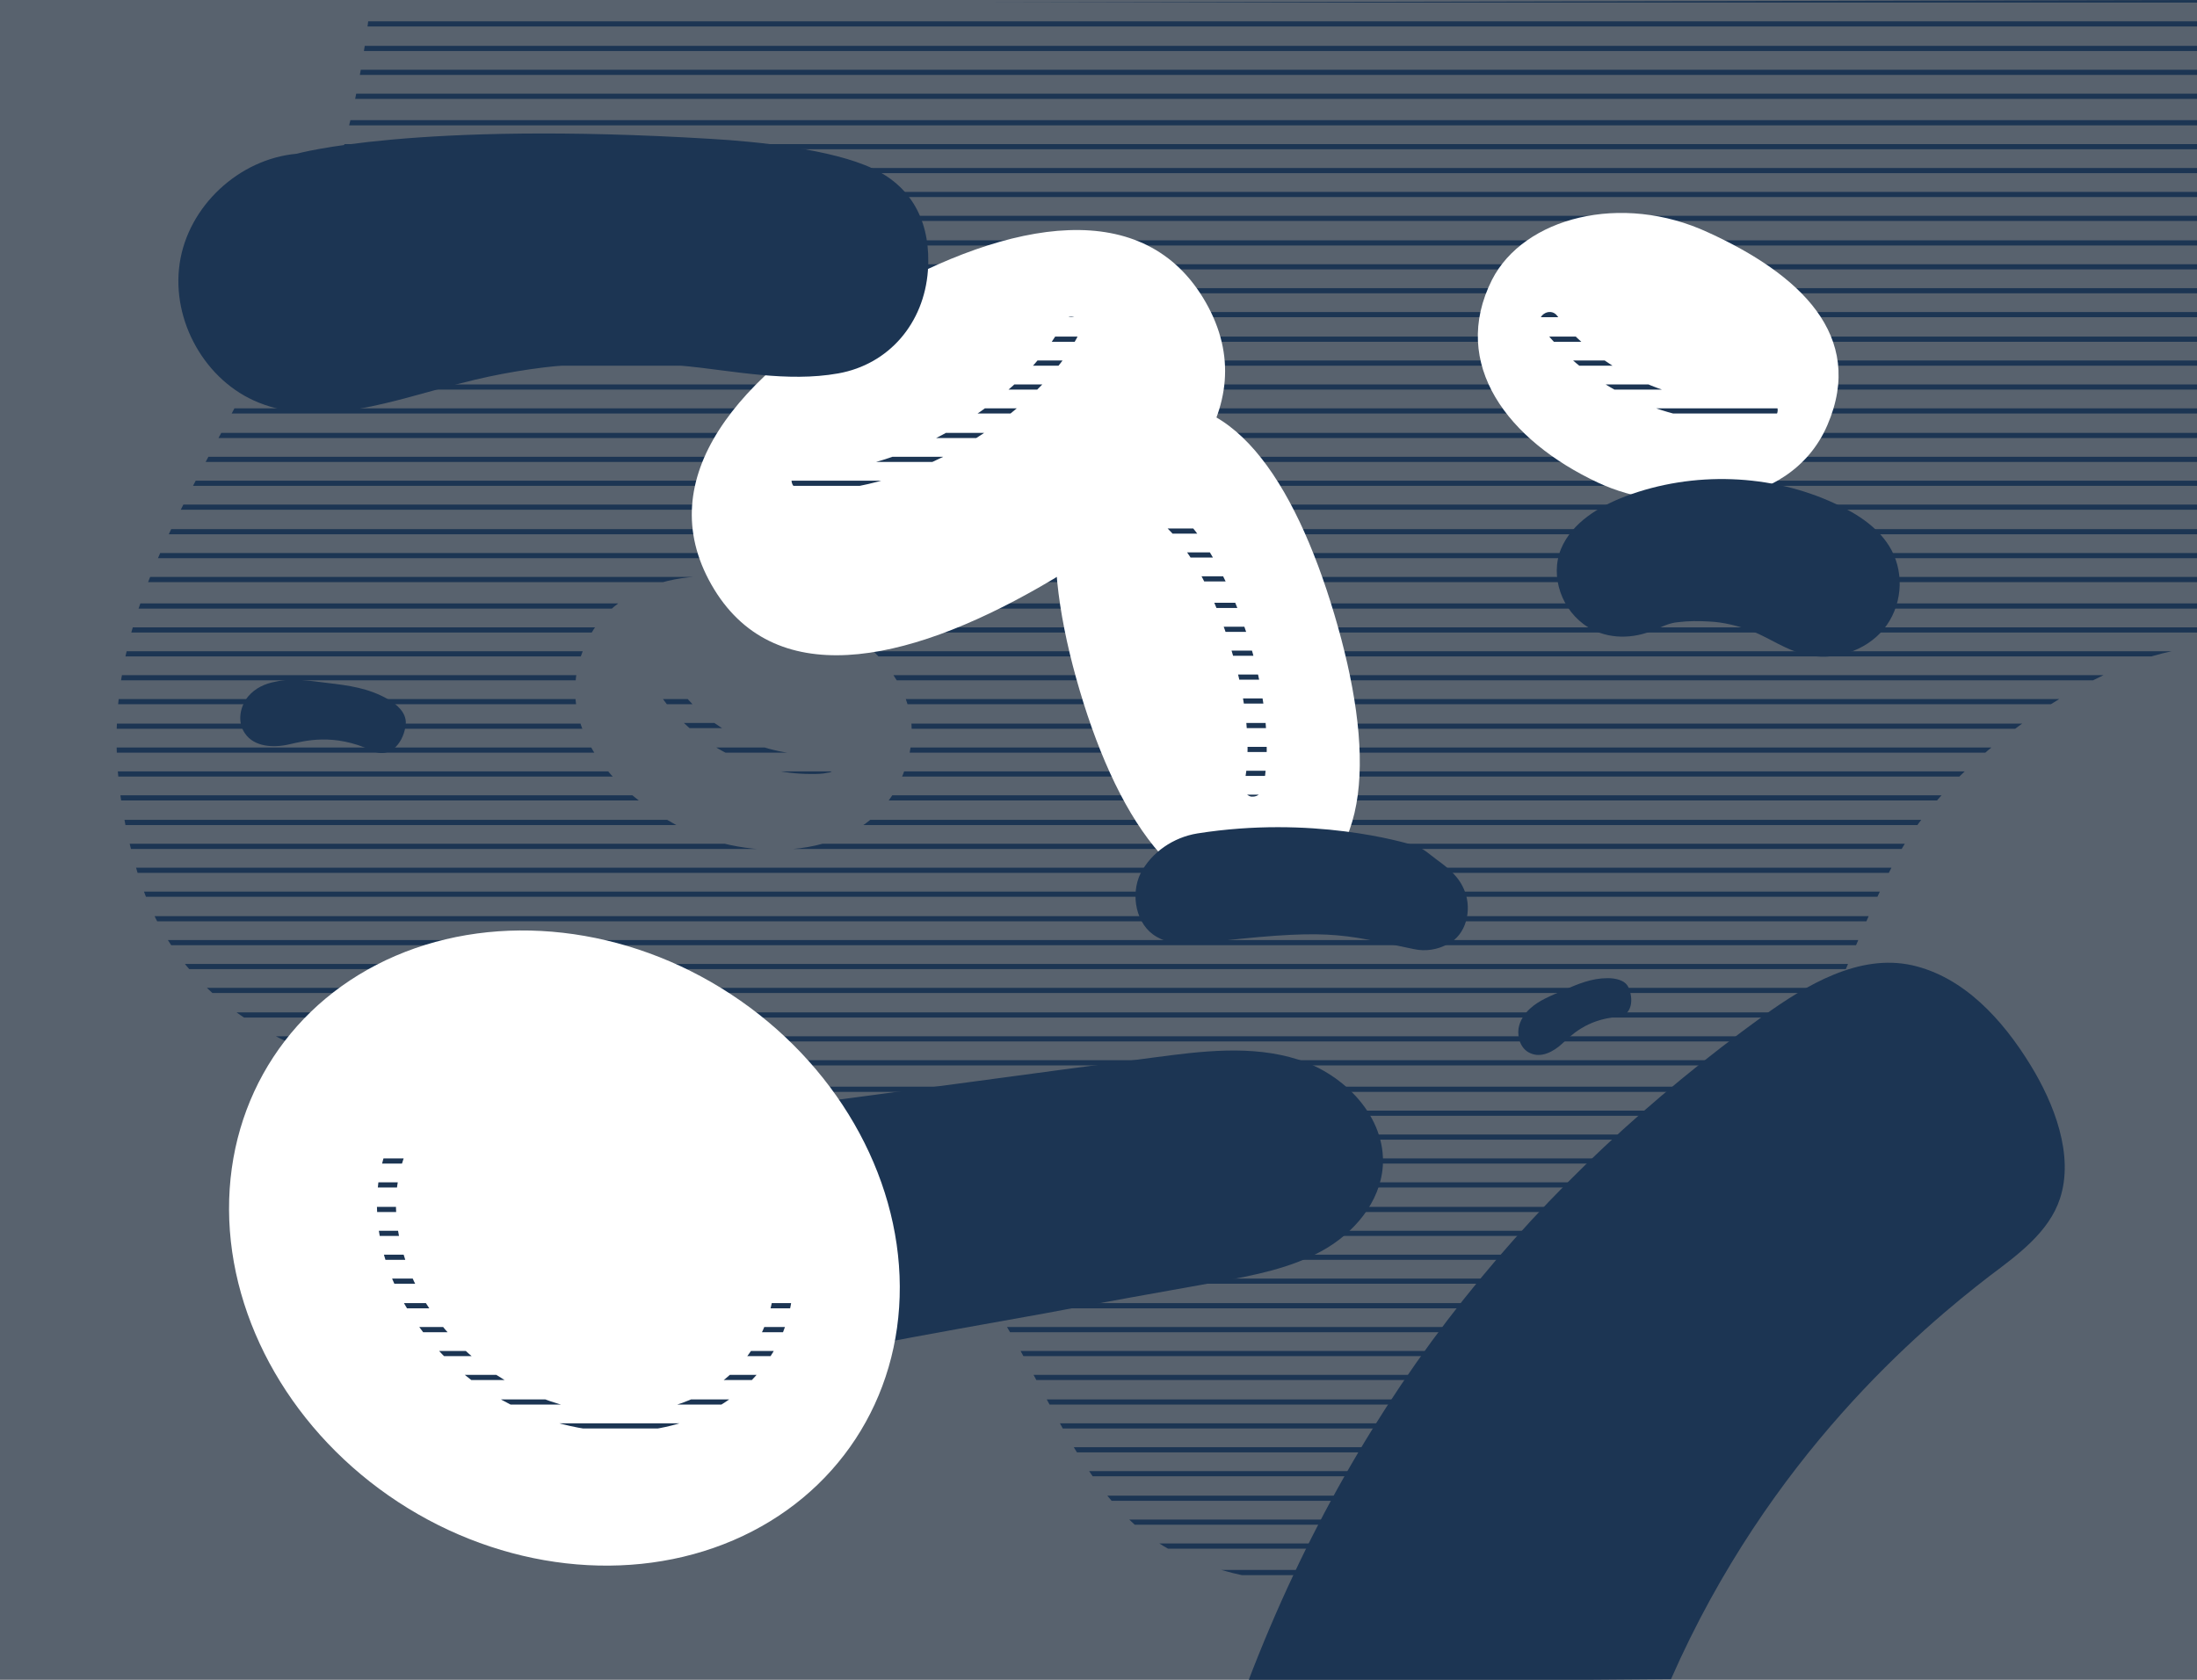 ﻿<?xml version="1.0" encoding="utf-8"?>
<!-- Generator: Adobe Illustrator 25.1.0, SVG Export Plug-In . SVG Version: 6.00 Build 0)  -->
<svg version="1.1" id="Vrstva_1" xmlns="http://www.w3.org/2000/svg" xmlns:xlink="http://www.w3.org/1999/xlink" x="0px" y="0px" viewBox="0 0 340 260" style="enable-background:new 0 0 340 260;" xml:space="preserve" width="340" height="260" preserveAspectRatio="xMidYMid slice">
<rect x="0" y="0" width="340" height="260" fill="#808080" stroke="none"/>
<style type="text/css">
	.st0{opacity:0.4;}
	.st1{fill:#1C3553;}
	.st2{clip-path:url(#SVGID_2_);}
	.st3{fill:none;}
	.st4{fill:#FFFFFF;}
	.st5{clip-path:url(#SVGID_4_);}
	.st6{clip-path:url(#SVGID_6_);}
	.st7{clip-path:url(#SVGID_8_);}
	.st8{clip-path:url(#SVGID_10_);}
	.st9{clip-path:url(#SVGID_12_);}
</style>
<g class="st0">
	<rect y="0" class="st1" width="340" height="260" />
</g>
<g>
	<g>
		<defs>
			<path id="SVGID_1_" d="M57.3,0.6C50.1,66.6,6,83.8,21.2,134.8c8.5,28.6,37.9,32.4,61.8,35.5c23.9,3.2,50.6,5.8,66.8,26.1     c11.5,14.4,16.7,36.6,32.5,44.1c16.3,7.7,45.7,7.4,61.7-11.6c24.2-28.8,41-81.2,50-97c9.3-16.3,32.9-31.1,46-31.6V0L57.3,0.6z      M139.2,121.1c-6,12.6-23.8,12.2-33.6,7.1c-12.7-6.6-20.9-18-14.2-30c4.9-8.8,19.2-12,31.6-5.7C135.9,99,145.3,108.3,139.2,121.1     z" />
		</defs>
		<clipPath id="SVGID_2_">
			<use xlink:href="#SVGID_1_" style="overflow:visible;" />
		</clipPath>
		<g class="st2">
			<rect x="63.9" y="18.1" class="st3" width="72" height="74.8" />
			<g>
				<polygon class="st1" points="352.3,-56.2 351.5,-56.2 280.3,-56.2 279.5,-56.2 208.3,-56.2 207.5,-56.2 136.3,-56.2       135.5,-56.2 64.3,-56.2 63.5,-56.2 -7.7,-56.2 -8.5,-56.2 -80.5,-56.2 -80.5,-55.4 -8.5,-55.4 -7.7,-55.4 63.5,-55.4       64.3,-55.4 135.5,-55.4 136.3,-55.4 207.5,-55.4 208.3,-55.4 279.5,-55.4 280.3,-55.4 351.5,-55.4 352.3,-55.4 424.3,-55.4       424.3,-56.2     " />
				<polygon class="st1" points="351.5,310 280.3,310 279.5,310 208.3,310 207.5,310 136.3,310 135.5,310 64.3,310 63.5,310       -7.7,310 -8.5,310 -80.5,310 -80.5,310.8 -8.5,310.8 -7.7,310.8 63.5,310.8 64.3,310.8 135.5,310.8 136.3,310.8 207.5,310.8       208.3,310.8 279.5,310.8 280.3,310.8 351.5,310.8 352.3,310.8 424.3,310.8 424.3,310 352.3,310     " />
				<polygon class="st1" points="351.5,306.3 280.3,306.3 279.5,306.3 208.3,306.3 207.5,306.3 136.3,306.3 135.5,306.3 64.3,306.3       63.5,306.3 -7.7,306.3 -8.5,306.3 -80.5,306.3 -80.5,307.1 -8.5,307.1 -7.7,307.1 63.5,307.1 64.3,307.1 135.5,307.1       136.3,307.1 207.5,307.1 208.3,307.1 279.5,307.1 280.3,307.1 351.5,307.1 352.3,307.1 424.3,307.1 424.3,306.3 352.3,306.3           " />
				<polygon class="st1" points="351.5,302.5 280.3,302.5 279.5,302.5 208.3,302.5 207.5,302.5 136.3,302.5 135.5,302.5 64.3,302.5       63.5,302.5 -7.7,302.5 -8.5,302.5 -80.5,302.5 -80.5,303.3 -8.5,303.3 -7.7,303.3 63.5,303.3 64.3,303.3 135.5,303.3       136.3,303.3 207.5,303.3 208.3,303.3 279.5,303.3 280.3,303.3 351.5,303.3 352.3,303.3 424.3,303.3 424.3,302.5 352.3,302.5           " />
				<polygon class="st1" points="351.5,298.8 280.3,298.8 279.5,298.8 208.3,298.8 207.5,298.8 136.3,298.8 135.5,298.8 64.3,298.8       63.5,298.8 -7.7,298.8 -8.5,298.8 -80.5,298.8 -80.5,299.6 -8.5,299.6 -7.7,299.6 63.5,299.6 64.3,299.6 135.5,299.6       136.3,299.6 207.5,299.6 208.3,299.6 279.5,299.6 280.3,299.6 351.5,299.6 352.3,299.6 424.3,299.6 424.3,298.8 352.3,298.8           " />
				<polygon class="st1" points="351.5,295.1 280.3,295.1 279.5,295.1 208.3,295.1 207.5,295.1 136.3,295.1 135.5,295.1 64.3,295.1       63.5,295.1 -7.7,295.1 -8.5,295.1 -80.5,295.1 -80.5,295.9 -8.5,295.9 -7.7,295.9 63.5,295.9 64.3,295.9 135.5,295.9       136.3,295.9 207.5,295.9 208.3,295.9 279.5,295.9 280.3,295.9 351.5,295.9 352.3,295.9 424.3,295.9 424.3,295.1 352.3,295.1           " />
				<polygon class="st1" points="351.5,291.4 280.3,291.4 279.5,291.4 208.3,291.4 207.5,291.4 136.3,291.4 135.5,291.4 64.3,291.4       63.5,291.4 -7.7,291.4 -8.5,291.4 -80.5,291.4 -80.5,292.2 -8.5,292.2 -7.7,292.2 63.5,292.2 64.3,292.2 135.5,292.2       136.3,292.2 207.5,292.2 208.3,292.2 279.5,292.2 280.3,292.2 351.5,292.2 352.3,292.2 424.3,292.2 424.3,291.4 352.3,291.4           " />
				<polygon class="st1" points="351.5,287.6 280.3,287.6 279.5,287.6 208.3,287.6 207.5,287.6 136.3,287.6 135.5,287.6 64.3,287.6       63.5,287.6 -7.7,287.6 -8.5,287.6 -80.5,287.6 -80.5,288.4 -8.5,288.4 -7.7,288.4 63.5,288.4 64.3,288.4 135.5,288.4       136.3,288.4 207.5,288.4 208.3,288.4 279.5,288.4 280.3,288.4 351.5,288.4 352.3,288.4 424.3,288.4 424.3,287.6 352.3,287.6           " />
				<polygon class="st1" points="351.5,283.9 280.3,283.9 279.5,283.9 208.3,283.9 207.5,283.9 136.3,283.9 135.5,283.9 64.3,283.9       63.5,283.9 -7.7,283.9 -8.5,283.9 -80.5,283.9 -80.5,284.7 -8.5,284.7 -7.7,284.7 63.5,284.7 64.3,284.7 135.5,284.7       136.3,284.7 207.5,284.7 208.3,284.7 279.5,284.7 280.3,284.7 351.5,284.7 352.3,284.7 424.3,284.7 424.3,283.9 352.3,283.9           " />
				<polygon class="st1" points="351.5,280.2 280.3,280.2 279.5,280.2 208.3,280.2 207.5,280.2 136.3,280.2 135.5,280.2 64.3,280.2       63.5,280.2 -7.7,280.2 -8.5,280.2 -80.5,280.2 -80.5,281 -8.5,281 -7.7,281 63.5,281 64.3,281 135.5,281 136.3,281 207.5,281       208.3,281 279.5,281 280.3,281 351.5,281 352.3,281 424.3,281 424.3,280.2 352.3,280.2     " />
				<polygon class="st1" points="351.5,276.5 280.3,276.5 279.5,276.5 208.3,276.5 207.5,276.5 136.3,276.5 135.5,276.5 64.3,276.5       63.5,276.5 -7.7,276.5 -8.5,276.5 -80.5,276.5 -80.5,277.3 -8.5,277.3 -7.7,277.3 63.5,277.3 64.3,277.3 135.5,277.3       136.3,277.3 207.5,277.3 208.3,277.3 279.5,277.3 280.3,277.3 351.5,277.3 352.3,277.3 424.3,277.3 424.3,276.5 352.3,276.5           " />
				<polygon class="st1" points="351.5,272.7 280.3,272.7 279.5,272.7 208.3,272.7 207.5,272.7 136.3,272.7 135.5,272.7 64.3,272.7       63.5,272.7 -7.7,272.7 -8.5,272.7 -80.5,272.7 -80.5,273.5 -8.5,273.5 -7.7,273.5 63.5,273.5 64.3,273.5 135.5,273.5       136.3,273.5 207.5,273.5 208.3,273.5 279.5,273.5 280.3,273.5 351.5,273.5 352.3,273.5 424.3,273.5 424.3,272.7 352.3,272.7           " />
				<polygon class="st1" points="351.5,269 280.3,269 279.5,269 208.3,269 207.5,269 136.3,269 135.5,269 64.3,269 63.5,269       -7.7,269 -8.5,269 -80.5,269 -80.5,269.8 -8.5,269.8 -7.7,269.8 63.5,269.8 64.3,269.8 135.5,269.8 136.3,269.8 207.5,269.8       208.3,269.8 279.5,269.8 280.3,269.8 351.5,269.8 352.3,269.8 424.3,269.8 424.3,269 352.3,269     " />
				<polygon class="st1" points="351.5,265.3 280.3,265.3 279.5,265.3 208.3,265.3 207.5,265.3 136.3,265.3 135.5,265.3 64.3,265.3       63.5,265.3 -7.7,265.3 -8.5,265.3 -80.5,265.3 -80.5,266.1 -8.5,266.1 -7.7,266.1 63.5,266.1 64.3,266.1 135.5,266.1       136.3,266.1 207.5,266.1 208.3,266.1 279.5,266.1 280.3,266.1 351.5,266.1 352.3,266.1 424.3,266.1 424.3,265.3 352.3,265.3           " />
				<polygon class="st1" points="351.5,261.6 280.3,261.6 279.5,261.6 208.3,261.6 207.5,261.6 136.3,261.6 135.5,261.6 64.3,261.6       63.5,261.6 -7.7,261.6 -8.5,261.6 -80.5,261.6 -80.5,262.4 -8.5,262.4 -7.7,262.4 63.5,262.4 64.3,262.4 135.5,262.4       136.3,262.4 207.5,262.4 208.3,262.4 279.5,262.4 280.3,262.4 351.5,262.4 352.3,262.4 424.3,262.4 424.3,261.6 352.3,261.6           " />
				<polygon class="st1" points="351.5,257.8 280.3,257.8 279.5,257.8 208.3,257.8 207.5,257.8 136.3,257.8 135.5,257.8 64.3,257.8       63.5,257.8 -7.7,257.8 -8.5,257.8 -80.5,257.8 -80.5,258.6 -8.5,258.6 -7.7,258.6 63.5,258.6 64.3,258.6 135.5,258.6       136.3,258.6 207.5,258.6 208.3,258.6 279.5,258.6 280.3,258.6 351.5,258.6 352.3,258.6 424.3,258.6 424.3,257.8 352.3,257.8           " />
				<polygon class="st1" points="351.5,254.1 280.3,254.1 279.5,254.1 208.3,254.1 207.5,254.1 136.3,254.1 135.5,254.1 64.3,254.1       63.5,254.1 -7.7,254.1 -8.5,254.1 -80.5,254.1 -80.5,254.9 -8.5,254.9 -7.7,254.9 63.5,254.9 64.3,254.9 135.5,254.9       136.3,254.9 207.5,254.9 208.3,254.9 279.5,254.9 280.3,254.9 351.5,254.9 352.3,254.9 424.3,254.9 424.3,254.1 352.3,254.1           " />
				<polygon class="st1" points="351.5,250.4 280.3,250.4 279.5,250.4 208.3,250.4 207.5,250.4 136.3,250.4 135.5,250.4 64.3,250.4       63.5,250.4 -7.7,250.4 -8.5,250.4 -80.5,250.4 -80.5,251.2 -8.5,251.2 -7.7,251.2 63.5,251.2 64.3,251.2 135.5,251.2       136.3,251.2 207.5,251.2 208.3,251.2 279.5,251.2 280.3,251.2 351.5,251.2 352.3,251.2 424.3,251.2 424.3,250.4 352.3,250.4           " />
				<polygon class="st1" points="351.5,246.7 280.3,246.7 279.5,246.7 208.3,246.7 207.5,246.7 136.3,246.7 135.5,246.7 64.3,246.7       63.5,246.7 -7.7,246.7 -8.5,246.7 -80.5,246.7 -80.5,247.5 -8.5,247.5 -7.7,247.5 63.5,247.5 64.3,247.5 135.5,247.5       136.3,247.5 207.5,247.5 208.3,247.5 279.5,247.5 280.3,247.5 351.5,247.5 352.3,247.5 424.3,247.5 424.3,246.7 352.3,246.7           " />
				<polygon class="st1" points="351.5,243 280.3,243 279.5,243 208.3,243 207.5,243 136.3,243 135.5,243 64.3,243 63.5,243       -7.7,243 -8.5,243 -80.5,243 -80.5,243.8 -8.5,243.8 -7.7,243.8 63.5,243.8 64.3,243.8 135.5,243.8 136.3,243.8 207.5,243.8       208.3,243.8 279.5,243.8 280.3,243.8 351.5,243.8 352.3,243.8 424.3,243.8 424.3,243 352.3,243     " />
				<polygon class="st1" points="280,313.7 208.8,313.7 208,313.7 136.8,313.7 136,313.7 64.8,313.7 64,313.7 -7.2,313.7 -8,313.7       -80,313.7 -80,314.5 -8,314.5 -7.2,314.5 64,314.5 64.8,314.5 136,314.5 136.8,314.5 208,314.5 208.8,314.5 280,314.5       280.8,314.5 352.8,314.5 352.8,313.7 280.8,313.7     " />
				<polygon class="st1" points="351.5,235.2 280.3,235.2 279.5,235.2 208.3,235.2 207.5,235.2 136.3,235.2 135.5,235.2 64.3,235.2       63.5,235.2 -7.7,235.2 -8.5,235.2 -80.5,235.2 -80.5,236 -8.5,236 -7.7,236 63.5,236 64.3,236 135.5,236 136.3,236 207.5,236       208.3,236 279.5,236 280.3,236 351.5,236 352.3,236 424.3,236 424.3,235.2 352.3,235.2     " />
				<polygon class="st1" points="351.5,231.5 280.3,231.5 279.5,231.5 208.3,231.5 207.5,231.5 136.3,231.5 135.5,231.5 64.3,231.5       63.5,231.5 -7.7,231.5 -8.5,231.5 -80.5,231.5 -80.5,232.3 -8.5,232.3 -7.7,232.3 63.5,232.3 64.3,232.3 135.5,232.3       136.3,232.3 207.5,232.3 208.3,232.3 279.5,232.3 280.3,232.3 351.5,232.3 352.3,232.3 424.3,232.3 424.3,231.5 352.3,231.5           " />
				<polygon class="st1" points="351.5,227.7 280.3,227.7 279.5,227.7 208.3,227.7 207.5,227.7 136.3,227.7 135.5,227.7 64.3,227.7       63.5,227.7 -7.7,227.7 -8.5,227.7 -80.5,227.7 -80.5,228.5 -8.5,228.5 -7.7,228.5 63.5,228.5 64.3,228.5 135.5,228.5       136.3,228.5 207.5,228.5 208.3,228.5 279.5,228.5 280.3,228.5 351.5,228.5 352.3,228.5 424.3,228.5 424.3,227.7 352.3,227.7           " />
				<polygon class="st1" points="351.5,224 280.3,224 279.5,224 208.3,224 207.5,224 136.3,224 135.5,224 64.3,224 63.5,224       -7.7,224 -8.5,224 -80.5,224 -80.5,224.8 -8.5,224.8 -7.7,224.8 63.5,224.8 64.3,224.8 135.5,224.8 136.3,224.8 207.5,224.8       208.3,224.8 279.5,224.8 280.3,224.8 351.5,224.8 352.3,224.8 424.3,224.8 424.3,224 352.3,224     " />
				<polygon class="st1" points="351.5,220.3 280.3,220.3 279.5,220.3 208.3,220.3 207.5,220.3 136.3,220.3 135.5,220.3 64.3,220.3       63.5,220.3 -7.7,220.3 -8.5,220.3 -80.5,220.3 -80.5,221.1 -8.5,221.1 -7.7,221.1 63.5,221.1 64.3,221.1 135.5,221.1       136.3,221.1 207.5,221.1 208.3,221.1 279.5,221.1 280.3,221.1 351.5,221.1 352.3,221.1 424.3,221.1 424.3,220.3 352.3,220.3           " />
				<polygon class="st1" points="351.5,216.6 280.3,216.6 279.5,216.6 208.3,216.6 207.5,216.6 136.3,216.6 135.5,216.6 64.3,216.6       63.5,216.6 -7.7,216.6 -8.5,216.6 -80.5,216.6 -80.5,217.4 -8.5,217.4 -7.7,217.4 63.5,217.4 64.3,217.4 135.5,217.4       136.3,217.4 207.5,217.4 208.3,217.4 279.5,217.4 280.3,217.4 351.5,217.4 352.3,217.4 424.3,217.4 424.3,216.6 352.3,216.6           " />
				<polygon class="st1" points="351.5,212.8 280.3,212.8 279.5,212.8 208.3,212.8 207.5,212.8 136.3,212.8 135.5,212.8 64.3,212.8       63.5,212.8 -7.7,212.8 -8.5,212.8 -80.5,212.8 -80.5,213.6 -8.5,213.6 -7.7,213.6 63.5,213.6 64.3,213.6 135.5,213.6       136.3,213.6 207.5,213.6 208.3,213.6 279.5,213.6 280.3,213.6 351.5,213.6 352.3,213.6 424.3,213.6 424.3,212.8 352.3,212.8           " />
				<polygon class="st1" points="351.5,209.1 280.3,209.1 279.5,209.1 208.3,209.1 207.5,209.1 136.3,209.1 135.5,209.1 64.3,209.1       63.5,209.1 -7.7,209.1 -8.5,209.1 -80.5,209.1 -80.5,209.9 -8.5,209.9 -7.7,209.9 63.5,209.9 64.3,209.9 135.5,209.9       136.3,209.9 207.5,209.9 208.3,209.9 279.5,209.9 280.3,209.9 351.5,209.9 352.3,209.9 424.3,209.9 424.3,209.1 352.3,209.1           " />
				<polygon class="st1" points="351.5,205.4 280.3,205.4 279.5,205.4 208.3,205.4 207.5,205.4 136.3,205.4 135.5,205.4 64.3,205.4       63.5,205.4 -7.7,205.4 -8.5,205.4 -80.5,205.4 -80.5,206.2 -8.5,206.2 -7.7,206.2 63.5,206.2 64.3,206.2 135.5,206.2       136.3,206.2 207.5,206.2 208.3,206.2 279.5,206.2 280.3,206.2 351.5,206.2 352.3,206.2 424.3,206.2 424.3,205.4 352.3,205.4           " />
				<polygon class="st1" points="351.5,201.7 280.3,201.7 279.5,201.7 208.3,201.7 207.5,201.7 136.3,201.7 135.5,201.7 64.3,201.7       63.5,201.7 -7.7,201.7 -8.5,201.7 -80.5,201.7 -80.5,202.5 -8.5,202.5 -7.7,202.5 63.5,202.5 64.3,202.5 135.5,202.5       136.3,202.5 207.5,202.5 208.3,202.5 279.5,202.5 280.3,202.5 351.5,202.5 352.3,202.5 424.3,202.5 424.3,201.7 352.3,201.7           " />
				<polygon class="st1" points="351.5,197.9 280.3,197.9 279.5,197.9 208.3,197.9 207.5,197.9 136.3,197.9 135.5,197.9 64.3,197.9       63.5,197.9 -7.7,197.9 -8.5,197.9 -80.5,197.9 -80.5,198.7 -8.5,198.7 -7.7,198.7 63.5,198.7 64.3,198.7 135.5,198.7       136.3,198.7 207.5,198.7 208.3,198.7 279.5,198.7 280.3,198.7 351.5,198.7 352.3,198.7 424.3,198.7 424.3,197.9 352.3,197.9           " />
				<polygon class="st1" points="351.5,194.2 280.3,194.2 279.5,194.2 208.3,194.2 207.5,194.2 136.3,194.2 135.5,194.2 64.3,194.2       63.5,194.2 -7.7,194.2 -8.5,194.2 -80.5,194.2 -80.5,195 -8.5,195 -7.7,195 63.5,195 64.3,195 135.5,195 136.3,195 207.5,195       208.3,195 279.5,195 280.3,195 351.5,195 352.3,195 424.3,195 424.3,194.2 352.3,194.2     " />
				<polygon class="st1" points="351.5,190.5 280.3,190.5 279.5,190.5 208.3,190.5 207.5,190.5 136.3,190.5 135.5,190.5 64.3,190.5       63.5,190.5 -7.7,190.5 -8.5,190.5 -80.5,190.5 -80.5,191.3 -8.5,191.3 -7.7,191.3 63.5,191.3 64.3,191.3 135.5,191.3       136.3,191.3 207.5,191.3 208.3,191.3 279.5,191.3 280.3,191.3 351.5,191.3 352.3,191.3 424.3,191.3 424.3,190.5 352.3,190.5           " />
				<polygon class="st1" points="351.5,186.8 280.3,186.8 279.5,186.8 208.3,186.8 207.5,186.8 136.3,186.8 135.5,186.8 64.3,186.8       63.5,186.8 -7.7,186.8 -8.5,186.8 -80.5,186.8 -80.5,187.6 -8.5,187.6 -7.7,187.6 63.5,187.6 64.3,187.6 135.5,187.6       136.3,187.6 207.5,187.6 208.3,187.6 279.5,187.6 280.3,187.6 351.5,187.6 352.3,187.6 424.3,187.6 424.3,186.8 352.3,186.8           " />
				<polygon class="st1" points="351.5,183 280.3,183 279.5,183 208.3,183 207.5,183 136.3,183 135.5,183 64.3,183 63.5,183       -7.7,183 -8.5,183 -80.5,183 -80.5,183.8 -8.5,183.8 -7.7,183.8 63.5,183.8 64.3,183.8 135.5,183.8 136.3,183.8 207.5,183.8       208.3,183.8 279.5,183.8 280.3,183.8 351.5,183.8 352.3,183.8 424.3,183.8 424.3,183 352.3,183     " />
				<polygon class="st1" points="351.5,179.3 280.3,179.3 279.5,179.3 208.3,179.3 207.5,179.3 136.3,179.3 135.5,179.3 64.3,179.3       63.5,179.3 -7.7,179.3 -8.5,179.3 -80.5,179.3 -80.5,180.1 -8.5,180.1 -7.7,180.1 63.5,180.1 64.3,180.1 135.5,180.1       136.3,180.1 207.5,180.1 208.3,180.1 279.5,180.1 280.3,180.1 351.5,180.1 352.3,180.1 424.3,180.1 424.3,179.3 352.3,179.3           " />
				<polygon class="st1" points="351.5,175.6 280.3,175.6 279.5,175.6 208.3,175.6 207.5,175.6 136.3,175.6 135.5,175.6 64.3,175.6       63.5,175.6 -7.7,175.6 -8.5,175.6 -80.5,175.6 -80.5,176.4 -8.5,176.4 -7.7,176.4 63.5,176.4 64.3,176.4 135.5,176.4       136.3,176.4 207.5,176.4 208.3,176.4 279.5,176.4 280.3,176.4 351.5,176.4 352.3,176.4 424.3,176.4 424.3,175.6 352.3,175.6           " />
				<polygon class="st1" points="351.5,171.9 280.3,171.9 279.5,171.9 208.3,171.9 207.5,171.9 136.3,171.9 135.5,171.9 64.3,171.9       63.5,171.9 -7.7,171.9 -8.5,171.9 -80.5,171.9 -80.5,172.7 -8.5,172.7 -7.7,172.7 63.5,172.7 64.3,172.7 135.5,172.7       136.3,172.7 207.5,172.7 208.3,172.7 279.5,172.7 280.3,172.7 351.5,172.7 352.3,172.7 424.3,172.7 424.3,171.9 352.3,171.9           " />
				<polygon class="st1" points="351.5,168.2 280.3,168.2 279.5,168.2 208.3,168.2 207.5,168.2 136.3,168.2 135.5,168.2 64.3,168.2       63.5,168.2 -7.7,168.2 -8.5,168.2 -80.5,168.2 -80.5,169 -8.5,169 -7.7,169 63.5,169 64.3,169 135.5,169 136.3,169 207.5,169       208.3,169 279.5,169 280.3,169 351.5,169 352.3,169 424.3,169 424.3,168.2 352.3,168.2     " />
				<polygon class="st1" points="351.5,160.4 280.3,160.4 279.5,160.4 208.3,160.4 207.5,160.4 136.3,160.4 135.5,160.4 64.3,160.4       63.5,160.4 -7.7,160.4 -8.5,160.4 -80.5,160.4 -80.5,161.2 -8.5,161.2 -7.7,161.2 63.5,161.2 64.3,161.2 135.5,161.2       136.3,161.2 207.5,161.2 208.3,161.2 279.5,161.2 280.3,161.2 351.5,161.2 352.3,161.2 424.3,161.2 424.3,160.4 352.3,160.4           " />
				<polygon class="st1" points="351.5,156.7 280.3,156.7 279.5,156.7 208.3,156.7 207.5,156.7 136.3,156.7 135.5,156.7 64.3,156.7       63.5,156.7 -7.7,156.7 -8.5,156.7 -80.5,156.7 -80.5,157.5 -8.5,157.5 -7.7,157.5 63.5,157.5 64.3,157.5 135.5,157.5       136.3,157.5 207.5,157.5 208.3,157.5 279.5,157.5 280.3,157.5 351.5,157.5 352.3,157.5 424.3,157.5 424.3,156.7 352.3,156.7           " />
				<polygon class="st1" points="351.5,152.9 280.3,152.9 279.5,152.9 208.3,152.9 207.5,152.9 136.3,152.9 135.5,152.9 64.3,152.9       63.5,152.9 -7.7,152.9 -8.5,152.9 -80.5,152.9 -80.5,153.7 -8.5,153.7 -7.7,153.7 63.5,153.7 64.3,153.7 135.5,153.7       136.3,153.7 207.5,153.7 208.3,153.7 279.5,153.7 280.3,153.7 351.5,153.7 352.3,153.7 424.3,153.7 424.3,152.9 352.3,152.9           " />
				<polygon class="st1" points="351.5,149.2 280.3,149.2 279.5,149.2 208.3,149.2 207.5,149.2 136.3,149.2 135.5,149.2 64.3,149.2       63.5,149.2 -7.7,149.2 -8.5,149.2 -80.5,149.2 -80.5,150 -8.5,150 -7.7,150 63.5,150 64.3,150 135.5,150 136.3,150 207.5,150       208.3,150 279.5,150 280.3,150 351.5,150 352.3,150 424.3,150 424.3,149.2 352.3,149.2     " />
				<polygon class="st1" points="351.5,145.5 280.3,145.5 279.5,145.5 208.3,145.5 207.5,145.5 136.3,145.5 135.5,145.5 64.3,145.5       63.5,145.5 -7.7,145.5 -8.5,145.5 -80.5,145.5 -80.5,146.3 -8.5,146.3 -7.7,146.3 63.5,146.3 64.3,146.3 135.5,146.3       136.3,146.3 207.5,146.3 208.3,146.3 279.5,146.3 280.3,146.3 351.5,146.3 352.3,146.3 424.3,146.3 424.3,145.5 352.3,145.5           " />
				<polygon class="st1" points="351.5,141.8 280.3,141.8 279.5,141.8 208.3,141.8 207.5,141.8 136.3,141.8 135.5,141.8 64.3,141.8       63.5,141.8 -7.7,141.8 -8.5,141.8 -80.5,141.8 -80.5,142.6 -8.5,142.6 -7.7,142.6 63.5,142.6 64.3,142.6 135.5,142.6       136.3,142.6 207.5,142.6 208.3,142.6 279.5,142.6 280.3,142.6 351.5,142.6 352.3,142.6 424.3,142.6 424.3,141.8 352.3,141.8           " />
				<polygon class="st1" points="351.5,138 280.3,138 279.5,138 208.3,138 207.5,138 136.3,138 135.5,138 64.3,138 63.5,138       -7.7,138 -8.5,138 -80.5,138 -80.5,138.8 -8.5,138.8 -7.7,138.8 63.5,138.8 64.3,138.8 135.5,138.8 136.3,138.8 207.5,138.8       208.3,138.8 279.5,138.8 280.3,138.8 351.5,138.8 352.3,138.8 424.3,138.8 424.3,138 352.3,138     " />
				<polygon class="st1" points="351.5,134.3 280.3,134.3 279.5,134.3 208.3,134.3 207.5,134.3 136.3,134.3 135.5,134.3 64.3,134.3       63.5,134.3 -7.7,134.3 -8.5,134.3 -80.5,134.3 -80.5,135.1 -8.5,135.1 -7.7,135.1 63.5,135.1 64.3,135.1 135.5,135.1       136.3,135.1 207.5,135.1 208.3,135.1 279.5,135.1 280.3,135.1 351.5,135.1 352.3,135.1 424.3,135.1 424.3,134.3 352.3,134.3           " />
				<polygon class="st1" points="351.5,130.6 280.3,130.6 279.5,130.6 208.3,130.6 207.5,130.6 136.3,130.6 135.5,130.6 64.3,130.6       63.5,130.6 -7.7,130.6 -8.5,130.6 -80.5,130.6 -80.5,131.4 -8.5,131.4 -7.7,131.4 63.5,131.4 64.3,131.4 135.5,131.4       136.3,131.4 207.5,131.4 208.3,131.4 279.5,131.4 280.3,131.4 351.5,131.4 352.3,131.4 424.3,131.4 424.3,130.6 352.3,130.6           " />
				<polygon class="st1" points="351.5,126.9 280.3,126.9 279.5,126.9 208.3,126.9 207.5,126.9 136.3,126.9 135.5,126.9 64.3,126.9       63.5,126.9 -7.7,126.9 -8.5,126.9 -80.5,126.9 -80.5,127.7 -8.5,127.7 -7.7,127.7 63.5,127.7 64.3,127.7 135.5,127.7       136.3,127.7 207.5,127.7 208.3,127.7 279.5,127.7 280.3,127.7 351.5,127.7 352.3,127.7 424.3,127.7 424.3,126.9 352.3,126.9           " />
				<polygon class="st1" points="351.5,123.1 280.3,123.1 279.5,123.1 208.3,123.1 207.5,123.1 136.3,123.1 135.5,123.1 64.3,123.1       63.5,123.1 -7.7,123.1 -8.5,123.1 -80.5,123.1 -80.5,123.9 -8.5,123.9 -7.7,123.9 63.5,123.9 64.3,123.9 135.5,123.9       136.3,123.9 207.5,123.9 208.3,123.9 279.5,123.9 280.3,123.9 351.5,123.9 352.3,123.9 424.3,123.9 424.3,123.1 352.3,123.1           " />
				<polygon class="st1" points="351.5,119.4 280.3,119.4 279.5,119.4 208.3,119.4 207.5,119.4 136.3,119.4 135.5,119.4 64.3,119.4       63.5,119.4 -7.7,119.4 -8.5,119.4 -80.5,119.4 -80.5,120.2 -8.5,120.2 -7.7,120.2 63.5,120.2 64.3,120.2 135.5,120.2       136.3,120.2 207.5,120.2 208.3,120.2 279.5,120.2 280.3,120.2 351.5,120.2 352.3,120.2 424.3,120.2 424.3,119.4 352.3,119.4           " />
				<polygon class="st1" points="351.5,115.7 280.3,115.7 279.5,115.7 208.3,115.7 207.5,115.7 136.3,115.7 135.5,115.7 64.3,115.7       63.5,115.7 -7.7,115.7 -8.5,115.7 -80.5,115.7 -80.5,116.5 -8.5,116.5 -7.7,116.5 63.5,116.5 64.3,116.5 135.5,116.5       136.3,116.5 207.5,116.5 208.3,116.5 279.5,116.5 280.3,116.5 351.5,116.5 352.3,116.5 424.3,116.5 424.3,115.7 352.3,115.7           " />
				<polygon class="st1" points="351.5,112 280.3,112 279.5,112 208.3,112 207.5,112 136.3,112 135.5,112 64.3,112 63.5,112       -7.7,112 -8.5,112 -80.5,112 -80.5,112.8 -8.5,112.8 -7.7,112.8 63.5,112.8 64.3,112.8 135.5,112.8 136.3,112.8 207.5,112.8       208.3,112.8 279.5,112.8 280.3,112.8 351.5,112.8 352.3,112.8 424.3,112.8 424.3,112 352.3,112     " />
				<polygon class="st1" points="351.5,108.2 280.3,108.2 279.5,108.2 208.3,108.2 207.5,108.2 136.3,108.2 135.5,108.2 64.3,108.2       63.5,108.2 -7.7,108.2 -8.5,108.2 -80.5,108.2 -80.5,109 -8.5,109 -7.7,109 63.5,109 64.3,109 135.5,109 136.3,109 207.5,109       208.3,109 279.5,109 280.3,109 351.5,109 352.3,109 424.3,109 424.3,108.2 352.3,108.2     " />
				<polygon class="st1" points="351.5,104.5 280.3,104.5 279.5,104.5 208.3,104.5 207.5,104.5 136.3,104.5 135.5,104.5 64.3,104.5       63.5,104.5 -7.7,104.5 -8.5,104.5 -80.5,104.5 -80.5,105.3 -8.5,105.3 -7.7,105.3 63.5,105.3 64.3,105.3 135.5,105.3       136.3,105.3 207.5,105.3 208.3,105.3 279.5,105.3 280.3,105.3 351.5,105.3 352.3,105.3 424.3,105.3 424.3,104.5 352.3,104.5           " />
				<polygon class="st1" points="351.5,100.8 280.3,100.8 279.5,100.8 208.3,100.8 207.5,100.8 136.3,100.8 135.5,100.8 64.3,100.8       63.5,100.8 -7.7,100.8 -8.5,100.8 -80.5,100.8 -80.5,101.6 -8.5,101.6 -7.7,101.6 63.5,101.6 64.3,101.6 135.5,101.6       136.3,101.6 207.5,101.6 208.3,101.6 279.5,101.6 280.3,101.6 351.5,101.6 352.3,101.6 424.3,101.6 424.3,100.8 352.3,100.8           " />
				<polygon class="st1" points="351.5,97.1 280.3,97.1 279.5,97.1 208.3,97.1 207.5,97.1 136.3,97.1 135.5,97.1 64.3,97.1       63.5,97.1 -7.7,97.1 -8.5,97.1 -80.5,97.1 -80.5,97.9 -8.5,97.9 -7.7,97.9 63.5,97.9 64.3,97.9 135.5,97.9 136.3,97.9       207.5,97.9 208.3,97.9 279.5,97.9 280.3,97.9 351.5,97.9 352.3,97.9 424.3,97.9 424.3,97.1 352.3,97.1     " />
				<polygon class="st1" points="351.5,93.4 280.3,93.4 279.5,93.4 208.3,93.4 207.5,93.4 136.3,93.4 135.5,93.4 64.3,93.4       63.5,93.4 -7.7,93.4 -8.5,93.4 -80.5,93.4 -80.5,94.2 -8.5,94.2 -7.7,94.2 63.5,94.2 64.3,94.2 135.5,94.2 136.3,94.2       207.5,94.2 208.3,94.2 279.5,94.2 280.3,94.2 351.5,94.2 352.3,94.2 424.3,94.2 424.3,93.4 352.3,93.4     " />
				<polygon class="st1" points="351.5,85.6 280.3,85.6 279.5,85.6 208.3,85.6 207.5,85.6 136.3,85.6 135.5,85.6 64.3,85.6       63.5,85.6 -7.7,85.6 -8.5,85.6 -80.5,85.6 -80.5,86.4 -8.5,86.4 -7.7,86.4 63.5,86.4 64.3,86.4 135.5,86.4 136.3,86.4       207.5,86.4 208.3,86.4 279.5,86.4 280.3,86.4 351.5,86.4 352.3,86.4 424.3,86.4 424.3,85.6 352.3,85.6     " />
				<polygon class="st1" points="351.5,81.9 280.3,81.9 279.5,81.9 208.3,81.9 207.5,81.9 136.3,81.9 135.5,81.9 64.3,81.9       63.5,81.9 -7.7,81.9 -8.5,81.9 -80.5,81.9 -80.5,82.7 -8.5,82.7 -7.7,82.7 63.5,82.7 64.3,82.7 135.5,82.7 136.3,82.7       207.5,82.7 208.3,82.7 279.5,82.7 280.3,82.7 351.5,82.7 352.3,82.7 424.3,82.7 424.3,81.9 352.3,81.9     " />
				<polygon class="st1" points="351.5,78.1 280.3,78.1 279.5,78.1 208.3,78.1 207.5,78.1 136.3,78.1 135.5,78.1 64.3,78.1       63.5,78.1 -7.7,78.1 -8.5,78.1 -80.5,78.1 -80.5,78.9 -8.5,78.9 -7.7,78.9 63.5,78.9 64.3,78.9 135.5,78.9 136.3,78.9       207.5,78.9 208.3,78.9 279.5,78.9 280.3,78.9 351.5,78.9 352.3,78.9 424.3,78.9 424.3,78.1 352.3,78.1     " />
				<polygon class="st1" points="351.5,74.4 280.3,74.4 279.5,74.4 208.3,74.4 207.5,74.4 136.3,74.4 135.5,74.4 64.3,74.4       63.5,74.4 -7.7,74.4 -8.5,74.4 -80.5,74.4 -80.5,75.2 -8.5,75.2 -7.7,75.2 63.5,75.2 64.3,75.2 135.5,75.2 136.3,75.2       207.5,75.2 208.3,75.2 279.5,75.2 280.3,75.2 351.5,75.2 352.3,75.2 424.3,75.2 424.3,74.4 352.3,74.4     " />
				<polygon class="st1" points="351.5,70.7 280.3,70.7 279.5,70.7 208.3,70.7 207.5,70.7 136.3,70.7 135.5,70.7 64.3,70.7       63.5,70.7 -7.7,70.7 -8.5,70.7 -80.5,70.7 -80.5,71.5 -8.5,71.5 -7.7,71.5 63.5,71.5 64.3,71.5 135.5,71.5 136.3,71.5       207.5,71.5 208.3,71.5 279.5,71.5 280.3,71.5 351.5,71.5 352.3,71.5 424.3,71.5 424.3,70.7 352.3,70.7     " />
				<polygon class="st1" points="351.5,67 280.3,67 279.5,67 208.3,67 207.5,67 136.3,67 135.5,67 64.3,67 63.5,67 -7.7,67 -8.5,67       -80.5,67 -80.5,67.8 -8.5,67.8 -7.7,67.8 63.5,67.8 64.3,67.8 135.5,67.8 136.3,67.8 207.5,67.8 208.3,67.8 279.5,67.8       280.3,67.8 351.5,67.8 352.3,67.8 424.3,67.8 424.3,67 352.3,67     " />
				<polygon class="st1" points="351.5,63.2 280.3,63.2 279.5,63.2 208.3,63.2 207.5,63.2 136.3,63.2 135.5,63.2 64.3,63.2       63.5,63.2 -7.7,63.2 -8.5,63.2 -80.5,63.2 -80.5,64 -8.5,64 -7.7,64 63.5,64 64.3,64 135.5,64 136.3,64 207.5,64 208.3,64       279.5,64 280.3,64 351.5,64 352.3,64 424.3,64 424.3,63.2 352.3,63.2     " />
				<polygon class="st1" points="351.5,59.5 280.3,59.5 279.5,59.5 208.3,59.5 207.5,59.5 136.3,59.5 135.5,59.5 64.3,59.5       63.5,59.5 -7.7,59.5 -8.5,59.5 -80.5,59.5 -80.5,60.3 -8.5,60.3 -7.7,60.3 63.5,60.3 64.3,60.3 135.5,60.3 136.3,60.3       207.5,60.3 208.3,60.3 279.5,60.3 280.3,60.3 351.5,60.3 352.3,60.3 424.3,60.3 424.3,59.5 352.3,59.5     " />
				<polygon class="st1" points="351.5,55.8 280.3,55.8 279.5,55.8 208.3,55.8 207.5,55.8 136.3,55.8 135.5,55.8 64.3,55.8       63.5,55.8 -7.7,55.8 -8.5,55.8 -80.5,55.8 -80.5,56.6 -8.5,56.6 -7.7,56.6 63.5,56.6 64.3,56.6 135.5,56.6 136.3,56.6       207.5,56.6 208.3,56.6 279.5,56.6 280.3,56.6 351.5,56.6 352.3,56.6 424.3,56.6 424.3,55.8 352.3,55.8     " />
				<polygon class="st1" points="351.5,52.1 280.3,52.1 279.5,52.1 208.3,52.1 207.5,52.1 136.3,52.1 135.5,52.1 64.3,52.1       63.5,52.1 -7.7,52.1 -8.5,52.1 -80.5,52.1 -80.5,52.9 -8.5,52.9 -7.7,52.9 63.5,52.9 64.3,52.9 135.5,52.9 136.3,52.9       207.5,52.9 208.3,52.9 279.5,52.9 280.3,52.9 351.5,52.9 352.3,52.9 424.3,52.9 424.3,52.1 352.3,52.1     " />
				<polygon class="st1" points="351.5,48.3 280.3,48.3 279.5,48.3 208.3,48.3 207.5,48.3 136.3,48.3 135.5,48.3 64.3,48.3       63.5,48.3 -7.7,48.3 -8.5,48.3 -80.5,48.3 -80.5,49.1 -8.5,49.1 -7.7,49.1 63.5,49.1 64.3,49.1 135.5,49.1 136.3,49.1       207.5,49.1 208.3,49.1 279.5,49.1 280.3,49.1 351.5,49.1 352.3,49.1 424.3,49.1 424.3,48.3 352.3,48.3     " />
				<polygon class="st1" points="351.5,44.6 280.3,44.6 279.5,44.6 208.3,44.6 207.5,44.6 136.3,44.6 135.5,44.6 64.3,44.6       63.5,44.6 -7.7,44.6 -8.5,44.6 -80.5,44.6 -80.5,45.4 -8.5,45.4 -7.7,45.4 63.5,45.4 64.3,45.4 135.5,45.4 136.3,45.4       207.5,45.4 208.3,45.4 279.5,45.4 280.3,45.4 351.5,45.4 352.3,45.4 424.3,45.4 424.3,44.6 352.3,44.6     " />
				<polygon class="st1" points="351.5,40.9 280.3,40.9 279.5,40.9 208.3,40.9 207.5,40.9 136.3,40.9 135.5,40.9 64.3,40.9       63.5,40.9 -7.7,40.9 -8.5,40.9 -80.5,40.9 -80.5,41.7 -8.5,41.7 -7.7,41.7 63.5,41.7 64.3,41.7 135.5,41.7 136.3,41.7       207.5,41.7 208.3,41.7 279.5,41.7 280.3,41.7 351.5,41.7 352.3,41.7 424.3,41.7 424.3,40.9 352.3,40.9     " />
				<polygon class="st1" points="351.5,37.2 280.3,37.2 279.5,37.2 208.3,37.2 207.5,37.2 136.3,37.2 135.5,37.2 64.3,37.2       63.5,37.2 -7.7,37.2 -8.5,37.2 -80.5,37.2 -80.5,38 -8.5,38 -7.7,38 63.5,38 64.3,38 135.5,38 136.3,38 207.5,38 208.3,38       279.5,38 280.3,38 351.5,38 352.3,38 424.3,38 424.3,37.2 352.3,37.2     " />
				<polygon class="st1" points="351.5,33.4 280.3,33.4 279.5,33.4 208.3,33.4 207.5,33.4 136.3,33.4 135.5,33.4 64.3,33.4       63.5,33.4 -7.7,33.4 -8.5,33.4 -80.5,33.4 -80.5,34.2 -8.5,34.2 -7.7,34.2 63.5,34.2 64.3,34.2 135.5,34.2 136.3,34.2       207.5,34.2 208.3,34.2 279.5,34.2 280.3,34.2 351.5,34.2 352.3,34.2 424.3,34.2 424.3,33.4 352.3,33.4     " />
				<polygon class="st1" points="351.5,29.7 280.3,29.7 279.5,29.7 208.3,29.7 207.5,29.7 136.3,29.7 135.5,29.7 64.3,29.7       63.5,29.7 -7.7,29.7 -8.5,29.7 -80.5,29.7 -80.5,30.5 -8.5,30.5 -7.7,30.5 63.5,30.5 64.3,30.5 135.5,30.5 136.3,30.5       207.5,30.5 208.3,30.5 279.5,30.5 280.3,30.5 351.5,30.5 352.3,30.5 424.3,30.5 424.3,29.7 352.3,29.7     " />
				<polygon class="st1" points="351.5,26 280.3,26 279.5,26 208.3,26 207.5,26 136.3,26 135.5,26 64.3,26 63.5,26 -7.7,26 -8.5,26       -80.5,26 -80.5,26.8 -8.5,26.8 -7.7,26.8 63.5,26.8 64.3,26.8 135.5,26.8 136.3,26.8 207.5,26.8 208.3,26.8 279.5,26.8       280.3,26.8 351.5,26.8 352.3,26.8 424.3,26.8 424.3,26 352.3,26     " />
				<polygon class="st1" points="351.5,22.3 280.3,22.3 279.5,22.3 208.3,22.3 207.5,22.3 136.3,22.3 135.5,22.3 64.3,22.3       63.5,22.3 -7.7,22.3 -8.5,22.3 -80.5,22.3 -80.5,23.1 -8.5,23.1 -7.7,23.1 63.5,23.1 64.3,23.1 135.5,23.1 136.3,23.1       207.5,23.1 208.3,23.1 279.5,23.1 280.3,23.1 351.5,23.1 352.3,23.1 424.3,23.1 424.3,22.3 352.3,22.3     " />
				<polygon class="st1" points="351.5,18.6 280.3,18.6 279.5,18.6 208.3,18.6 207.5,18.6 136.3,18.6 135.5,18.6 64.3,18.6       63.5,18.6 -7.7,18.6 -8.5,18.6 -80.5,18.6 -80.5,19.4 -8.5,19.4 -7.7,19.4 63.5,19.4 64.3,19.4 135.5,19.4 136.3,19.4       207.5,19.4 208.3,19.4 279.5,19.4 280.3,19.4 351.5,19.4 352.3,19.4 424.3,19.4 424.3,18.6 352.3,18.6     " />
				<polygon class="st1" points="351.5,10.8 280.3,10.8 279.5,10.8 208.3,10.8 207.5,10.8 136.3,10.8 135.5,10.8 64.3,10.8       63.5,10.8 -7.7,10.8 -8.5,10.8 -80.5,10.8 -80.5,11.6 -8.5,11.6 -7.7,11.6 63.5,11.6 64.3,11.6 135.5,11.6 136.3,11.6       207.5,11.6 208.3,11.6 279.5,11.6 280.3,11.6 351.5,11.6 352.3,11.6 424.3,11.6 424.3,10.8 352.3,10.8     " />
				<polygon class="st1" points="351.5,7.1 280.3,7.1 279.5,7.1 208.3,7.1 207.5,7.1 136.3,7.1 135.5,7.1 64.3,7.1 63.5,7.1       -7.7,7.1 -8.5,7.1 -80.5,7.1 -80.5,7.9 -8.5,7.9 -7.7,7.9 63.5,7.9 64.3,7.9 135.5,7.9 136.3,7.9 207.5,7.9 208.3,7.9       279.5,7.9 280.3,7.9 351.5,7.9 352.3,7.9 424.3,7.9 424.3,7.1 352.3,7.1     " />
				<polygon class="st1" points="351.5,3.3 280.3,3.3 279.5,3.3 208.3,3.3 207.5,3.3 136.3,3.3 135.5,3.3 64.3,3.3 63.5,3.3       -7.7,3.3 -8.5,3.3 -80.5,3.3 -80.5,4.1 -8.5,4.1 -7.7,4.1 63.5,4.1 64.3,4.1 135.5,4.1 136.3,4.1 207.5,4.1 208.3,4.1       279.5,4.1 280.3,4.1 351.5,4.1 352.3,4.1 424.3,4.1 424.3,3.3 352.3,3.3     " />
				<polygon class="st1" points="351.5,-0.4 280.3,-0.4 279.5,-0.4 208.3,-0.4 207.5,-0.4 136.3,-0.4 135.5,-0.4 64.3,-0.4       63.5,-0.4 -7.7,-0.4 -8.5,-0.4 -80.5,-0.4 -80.5,0.4 -8.5,0.4 -7.7,0.4 63.5,0.4 64.3,0.4 135.5,0.4 136.3,0.4 207.5,0.4       208.3,0.4 279.5,0.4 280.3,0.4 351.5,0.4 352.3,0.4 424.3,0.4 424.3,-0.4 352.3,-0.4     " />
				<polygon class="st1" points="351.5,-4.1 280.3,-4.1 279.5,-4.1 208.3,-4.1 207.5,-4.1 136.3,-4.1 135.5,-4.1 64.3,-4.1       63.5,-4.1 -7.7,-4.1 -8.5,-4.1 -80.5,-4.1 -80.5,-3.3 -8.5,-3.3 -7.7,-3.3 63.5,-3.3 64.3,-3.3 135.5,-3.3 136.3,-3.3       207.5,-3.3 208.3,-3.3 279.5,-3.3 280.3,-3.3 351.5,-3.3 352.3,-3.3 424.3,-3.3 424.3,-4.1 352.3,-4.1     " />
				<polygon class="st1" points="351.5,-7.8 280.3,-7.8 279.5,-7.8 208.3,-7.8 207.5,-7.8 136.3,-7.8 135.5,-7.8 64.3,-7.8       63.5,-7.8 -7.7,-7.8 -8.5,-7.8 -80.5,-7.8 -80.5,-7 -8.5,-7 -7.7,-7 63.5,-7 64.3,-7 135.5,-7 136.3,-7 207.5,-7 208.3,-7       279.5,-7 280.3,-7 351.5,-7 352.3,-7 424.3,-7 424.3,-7.8 352.3,-7.8     " />
				<polygon class="st1" points="351.5,-11.6 280.3,-11.6 279.5,-11.6 208.3,-11.6 207.5,-11.6 136.3,-11.6 135.5,-11.6 64.3,-11.6       63.5,-11.6 -7.7,-11.6 -8.5,-11.6 -80.5,-11.6 -80.5,-10.8 -8.5,-10.8 -7.7,-10.8 63.5,-10.8 64.3,-10.8 135.5,-10.8       136.3,-10.8 207.5,-10.8 208.3,-10.8 279.5,-10.8 280.3,-10.8 351.5,-10.8 352.3,-10.8 424.3,-10.8 424.3,-11.6 352.3,-11.6           " />
				<polygon class="st1" points="351.5,-15.3 280.3,-15.3 279.5,-15.3 208.3,-15.3 207.5,-15.3 136.3,-15.3 135.5,-15.3 64.3,-15.3       63.5,-15.3 -7.7,-15.3 -8.5,-15.3 -80.5,-15.3 -80.5,-14.5 -8.5,-14.5 -7.7,-14.5 63.5,-14.5 64.3,-14.5 135.5,-14.5       136.3,-14.5 207.5,-14.5 208.3,-14.5 279.5,-14.5 280.3,-14.5 351.5,-14.5 352.3,-14.5 424.3,-14.5 424.3,-15.3 352.3,-15.3           " />
				<polygon class="st1" points="351.5,-19 280.3,-19 279.5,-19 208.3,-19 207.5,-19 136.3,-19 135.5,-19 64.3,-19 63.5,-19       -7.7,-19 -8.5,-19 -80.5,-19 -80.5,-18.2 -8.5,-18.2 -7.7,-18.2 63.5,-18.2 64.3,-18.2 135.5,-18.2 136.3,-18.2 207.5,-18.2       208.3,-18.2 279.5,-18.2 280.3,-18.2 351.5,-18.2 352.3,-18.2 424.3,-18.2 424.3,-19 352.3,-19     " />
				<polygon class="st1" points="351.5,-22.7 280.3,-22.7 279.5,-22.7 208.3,-22.7 207.5,-22.7 136.3,-22.7 135.5,-22.7 64.3,-22.7       63.5,-22.7 -7.7,-22.7 -8.5,-22.7 -80.5,-22.7 -80.5,-21.9 -8.5,-21.9 -7.7,-21.9 63.5,-21.9 64.3,-21.9 135.5,-21.9       136.3,-21.9 207.5,-21.9 208.3,-21.9 279.5,-21.9 280.3,-21.9 351.5,-21.9 352.3,-21.9 424.3,-21.9 424.3,-22.7 352.3,-22.7           " />
				<polygon class="st1" points="351.5,-26.5 280.3,-26.5 279.5,-26.5 208.3,-26.5 207.5,-26.5 136.3,-26.5 135.5,-26.5 64.3,-26.5       63.5,-26.5 -7.7,-26.5 -8.5,-26.5 -80.5,-26.5 -80.5,-25.7 -8.5,-25.7 -7.7,-25.7 63.5,-25.7 64.3,-25.7 135.5,-25.7       136.3,-25.7 207.5,-25.7 208.3,-25.7 279.5,-25.7 280.3,-25.7 351.5,-25.7 352.3,-25.7 424.3,-25.7 424.3,-26.5 352.3,-26.5           " />
				<polygon class="st1" points="351.5,-30.2 280.3,-30.2 279.5,-30.2 208.3,-30.2 207.5,-30.2 136.3,-30.2 135.5,-30.2 64.3,-30.2       63.5,-30.2 -7.7,-30.2 -8.5,-30.2 -80.5,-30.2 -80.5,-29.4 -8.5,-29.4 -7.7,-29.4 63.5,-29.4 64.3,-29.4 135.5,-29.4       136.3,-29.4 207.5,-29.4 208.3,-29.4 279.5,-29.4 280.3,-29.4 351.5,-29.4 352.3,-29.4 424.3,-29.4 424.3,-30.2 352.3,-30.2           " />
				<polygon class="st1" points="351.5,-33.9 280.3,-33.9 279.5,-33.9 208.3,-33.9 207.5,-33.9 136.3,-33.9 135.5,-33.9 64.3,-33.9       63.5,-33.9 -7.7,-33.9 -8.5,-33.9 -80.5,-33.9 -80.5,-33.1 -8.5,-33.1 -7.7,-33.1 63.5,-33.1 64.3,-33.1 135.5,-33.1       136.3,-33.1 207.5,-33.1 208.3,-33.1 279.5,-33.1 280.3,-33.1 351.5,-33.1 352.3,-33.1 424.3,-33.1 424.3,-33.9 352.3,-33.9           " />
				<polygon class="st1" points="351.5,-37.6 280.3,-37.6 279.5,-37.6 208.3,-37.6 207.5,-37.6 136.3,-37.6 135.5,-37.6 64.3,-37.6       63.5,-37.6 -7.7,-37.6 -8.5,-37.6 -80.5,-37.6 -80.5,-36.8 -8.5,-36.8 -7.7,-36.8 63.5,-36.8 64.3,-36.8 135.5,-36.8       136.3,-36.8 207.5,-36.8 208.3,-36.8 279.5,-36.8 280.3,-36.8 351.5,-36.8 352.3,-36.8 424.3,-36.8 424.3,-37.6 352.3,-37.6           " />
				<polygon class="st1" points="351.5,-41.4 280.3,-41.4 279.5,-41.4 208.3,-41.4 207.5,-41.4 136.3,-41.4 135.5,-41.4 64.3,-41.4       63.5,-41.4 -7.7,-41.4 -8.5,-41.4 -80.5,-41.4 -80.5,-40.6 -8.5,-40.6 -7.7,-40.6 63.5,-40.6 64.3,-40.6 135.5,-40.6       136.3,-40.6 207.5,-40.6 208.3,-40.6 279.5,-40.6 280.3,-40.6 351.5,-40.6 352.3,-40.6 424.3,-40.6 424.3,-41.4 352.3,-41.4           " />
				<polygon class="st1" points="351.5,-45.1 280.3,-45.1 279.5,-45.1 208.3,-45.1 207.5,-45.1 136.3,-45.1 135.5,-45.1 64.3,-45.1       63.5,-45.1 -7.7,-45.1 -8.5,-45.1 -80.5,-45.1 -80.5,-44.3 -8.5,-44.3 -7.7,-44.3 63.5,-44.3 64.3,-44.3 135.5,-44.3       136.3,-44.3 207.5,-44.3 208.3,-44.3 279.5,-44.3 280.3,-44.3 351.5,-44.3 352.3,-44.3 424.3,-44.3 424.3,-45.1 352.3,-45.1           " />
				<polygon class="st1" points="351.5,-48.8 280.3,-48.8 279.5,-48.8 208.3,-48.8 207.5,-48.8 136.3,-48.8 135.5,-48.8 64.3,-48.8       63.5,-48.8 -7.7,-48.8 -8.5,-48.8 -80.5,-48.8 -80.5,-48 -8.5,-48 -7.7,-48 63.5,-48 64.3,-48 135.5,-48 136.3,-48 207.5,-48       208.3,-48 279.5,-48 280.3,-48 351.5,-48 352.3,-48 424.3,-48 424.3,-48.8 352.3,-48.8     " />
				<polygon class="st1" points="351.5,-52.5 280.3,-52.5 279.5,-52.5 208.3,-52.5 207.5,-52.5 136.3,-52.5 135.5,-52.5 64.3,-52.5       63.5,-52.5 -7.7,-52.5 -8.5,-52.5 -80.5,-52.5 -80.5,-51.7 -8.5,-51.7 -7.7,-51.7 63.5,-51.7 64.3,-51.7 135.5,-51.7       136.3,-51.7 207.5,-51.7 208.3,-51.7 279.5,-51.7 280.3,-51.7 351.5,-51.7 352.3,-51.7 424.3,-51.7 424.3,-52.5 352.3,-52.5           " />
				<polygon class="st1" points="-7.2,239.7 64,239.7 64.8,239.7 136,239.7 136.8,239.7 208,239.7 208.8,239.7 280,239.7       280.8,239.7 352.8,239.7 352.8,238.9 280.8,238.9 280,238.9 208.8,238.9 208,238.9 136.8,238.9 136,238.9 64.8,238.9 64,238.9       -7.2,238.9 -8,238.9 -80,238.9 -80,239.7 -8,239.7     " />
				<polygon class="st1" points="-7.2,15.3 64,15.3 64.8,15.3 136,15.3 136.8,15.3 208,15.3 208.8,15.3 280,15.3 280.8,15.3       352.8,15.3 352.8,14.5 280.8,14.5 280,14.5 208.8,14.5 208,14.5 136.8,14.5 136,14.5 64.8,14.5 64,14.5 -7.2,14.5 -8,14.5       -80,14.5 -80,15.3 -8,15.3     " />
				<polygon class="st1" points="-7.2,164.9 64,164.9 64.8,164.9 136,164.9 136.8,164.9 208,164.9 208.8,164.9 280,164.9       280.8,164.9 352.8,164.9 352.8,164.1 280.8,164.1 280,164.1 208.8,164.1 208,164.1 136.8,164.1 136,164.1 64.8,164.1 64,164.1       -7.2,164.1 -8,164.1 -80,164.1 -80,164.9 -8,164.9     " />
				<polygon class="st1" points="-7.2,90.1 64,90.1 64.8,90.1 136,90.1 136.8,90.1 208,90.1 208.8,90.1 280,90.1 280.8,90.1       352.8,90.1 352.8,89.3 280.8,89.3 280,89.3 208.8,89.3 208,89.3 136.8,89.3 136,89.3 64.8,89.3 64,89.3 -7.2,89.3 -8,89.3       -80,89.3 -80,90.1 -8,90.1     " />
			</g>
		</g>
	</g>
</g>
<path class="st4" d="M282.8,65.8c-5.9,13.7-24.9,13.9-35.5,8.9c-13.9-6.5-23-18.3-16.4-31.4c4.9-9.6,20-13.6,33.5-7.3  C278.4,42.4,288.8,51.9,282.8,65.8z" />
<g>
	<g>
		<defs>
			<path id="SVGID_3_" d="M268.7,65.3c-11.5,0-22.9-5.4-30.1-14.6c-0.5-0.7-0.4-1.6,0.3-2.1c0.7-0.5,1.6-0.4,2.1,0.3     c7.5,9.6,20.5,14.8,32.4,13.1c0.8-0.1,1.6,0.5,1.7,1.3c0.1,0.8-0.5,1.6-1.3,1.7C272.1,65.2,270.4,65.3,268.7,65.3z" />
		</defs>
		<clipPath id="SVGID_4_">
			<use xlink:href="#SVGID_3_" style="overflow:visible;" />
		</clipPath>
		<g class="st5">
			<polygon class="st1" points="280.2,18.6 279.4,18.6 208.2,18.6 207.4,18.6 135.4,18.6 135.4,19.4 207.4,19.4 208.2,19.4      279.4,19.4 280.2,19.4 352.2,19.4 352.2,18.6    " />
			<polygon class="st1" points="279.4,85.6 208.2,85.6 207.4,85.6 135.4,85.6 135.4,86.4 207.4,86.4 208.2,86.4 279.4,86.4      280.2,86.4 352.2,86.4 352.2,85.6 280.2,85.6    " />
			<polygon class="st1" points="279.4,81.9 208.2,81.9 207.4,81.9 135.4,81.9 135.4,82.7 207.4,82.7 208.2,82.7 279.4,82.7      280.2,82.7 352.2,82.7 352.2,81.9 280.2,81.9    " />
			<polygon class="st1" points="279.4,78.1 208.2,78.1 207.4,78.1 135.4,78.1 135.4,78.9 207.4,78.9 208.2,78.9 279.4,78.9      280.2,78.9 352.2,78.9 352.2,78.1 280.2,78.1    " />
			<polygon class="st1" points="279.4,74.4 208.2,74.4 207.4,74.4 135.4,74.4 135.4,75.2 207.4,75.2 208.2,75.2 279.4,75.2      280.2,75.2 352.2,75.2 352.2,74.4 280.2,74.4    " />
			<polygon class="st1" points="279.4,70.7 208.2,70.7 207.4,70.7 135.4,70.7 135.4,71.5 207.4,71.5 208.2,71.5 279.4,71.5      280.2,71.5 352.2,71.5 352.2,70.7 280.2,70.7    " />
			<polygon class="st1" points="279.4,67 208.2,67 207.4,67 135.4,67 135.4,67.8 207.4,67.8 208.2,67.8 279.4,67.8 280.2,67.8      352.2,67.8 352.2,67 280.2,67    " />
			<polygon class="st1" points="279.4,63.2 208.2,63.2 207.4,63.2 135.4,63.2 135.4,64 207.4,64 208.2,64 279.4,64 280.2,64      352.2,64 352.2,63.2 280.2,63.2    " />
			<polygon class="st1" points="279.4,59.5 208.2,59.5 207.4,59.5 135.4,59.5 135.4,60.3 207.4,60.3 208.2,60.3 279.4,60.3      280.2,60.3 352.2,60.3 352.2,59.5 280.2,59.5    " />
			<polygon class="st1" points="279.4,55.8 208.2,55.8 207.4,55.8 135.4,55.8 135.4,56.6 207.4,56.6 208.2,56.6 279.4,56.6      280.2,56.6 352.2,56.6 352.2,55.8 280.2,55.8    " />
			<polygon class="st1" points="279.4,52.1 208.2,52.1 207.4,52.1 135.4,52.1 135.4,52.9 207.4,52.9 208.2,52.9 279.4,52.9      280.2,52.9 352.2,52.9 352.2,52.1 280.2,52.1    " />
			<polygon class="st1" points="279.4,48.3 208.2,48.3 207.4,48.3 135.4,48.3 135.4,49.1 207.4,49.1 208.2,49.1 279.4,49.1      280.2,49.1 352.2,49.1 352.2,48.3 280.2,48.3    " />
			<polygon class="st1" points="279.4,44.6 208.2,44.6 207.4,44.6 135.4,44.6 135.4,45.4 207.4,45.4 208.2,45.4 279.4,45.4      280.2,45.4 352.2,45.4 352.2,44.6 280.2,44.6    " />
			<polygon class="st1" points="279.4,40.9 208.2,40.9 207.4,40.9 135.4,40.9 135.4,41.7 207.4,41.7 208.2,41.7 279.4,41.7      280.2,41.7 352.2,41.7 352.2,40.9 280.2,40.9    " />
			<polygon class="st1" points="279.4,37.2 208.2,37.2 207.4,37.2 135.4,37.2 135.4,38 207.4,38 208.2,38 279.4,38 280.2,38      352.2,38 352.2,37.2 280.2,37.2    " />
			<polygon class="st1" points="279.4,33.4 208.2,33.4 207.4,33.4 135.4,33.4 135.4,34.2 207.4,34.2 208.2,34.2 279.4,34.2      280.2,34.2 352.2,34.2 352.2,33.4 280.2,33.4    " />
			<polygon class="st1" points="279.4,29.7 208.2,29.7 207.4,29.7 135.4,29.7 135.4,30.5 207.4,30.5 208.2,30.5 279.4,30.5      280.2,30.5 352.2,30.5 352.2,29.7 280.2,29.7    " />
			<polygon class="st1" points="279.4,26 208.2,26 207.4,26 135.4,26 135.4,26.8 207.4,26.8 208.2,26.8 279.4,26.8 280.2,26.8      352.2,26.8 352.2,26 280.2,26    " />
			<polygon class="st1" points="279.4,22.3 208.2,22.3 207.4,22.3 135.4,22.3 135.4,23.1 207.4,23.1 208.2,23.1 279.4,23.1      280.2,23.1 352.2,23.1 352.2,22.3 280.2,22.3    " />
			<polygon class="st1" points="207.9,89.3 135.9,89.3 135.9,90.1 207.9,90.1 208.7,90.1 280.7,90.1 280.7,89.3 208.7,89.3    " />
		</g>
	</g>
</g>
<g>
	<g>
		<defs>
			<path id="SVGID_5_" d="M125.5,119.8c-8.9,0-17.7-4.4-22.9-11.6c-0.5-0.7-0.3-1.6,0.3-2.1c0.7-0.5,1.6-0.3,2.1,0.3     c5,7,14.2,11.1,22.8,10.3c0.8-0.1,1.6,0.5,1.6,1.3s-0.5,1.6-1.3,1.6C127.3,119.8,126.4,119.8,125.5,119.8z" />
		</defs>
		<clipPath id="SVGID_6_">
			<use xlink:href="#SVGID_5_" style="overflow:visible;" />
		</clipPath>
		<g class="st6">
			<polygon class="st1" points="136.3,97.1 135.5,97.1 64.3,97.1 63.5,97.1 -8.5,97.1 -8.5,97.9 63.5,97.9 64.3,97.9 135.5,97.9      136.3,97.9 208.3,97.9 208.3,97.1    " />
			<polygon class="st1" points="135.5,164.1 64.3,164.1 63.5,164.1 -8.5,164.1 -8.5,164.9 63.5,164.9 64.3,164.9 135.5,164.9      136.3,164.9 208.3,164.9 208.3,164.1 136.3,164.1    " />
			<polygon class="st1" points="135.5,160.4 64.3,160.4 63.5,160.4 -8.5,160.4 -8.5,161.2 63.5,161.2 64.3,161.2 135.5,161.2      136.3,161.2 208.3,161.2 208.3,160.4 136.3,160.4    " />
			<polygon class="st1" points="135.5,156.6 64.3,156.6 63.5,156.6 -8.5,156.6 -8.5,157.4 63.5,157.4 64.3,157.4 135.5,157.4      136.3,157.4 208.3,157.4 208.3,156.6 136.3,156.6    " />
			<polygon class="st1" points="135.5,152.9 64.3,152.9 63.5,152.9 -8.5,152.9 -8.5,153.7 63.5,153.7 64.3,153.7 135.5,153.7      136.3,153.7 208.3,153.7 208.3,152.9 136.3,152.9    " />
			<polygon class="st1" points="135.5,149.2 64.3,149.2 63.5,149.2 -8.5,149.2 -8.5,150 63.5,150 64.3,150 135.5,150 136.3,150      208.3,150 208.3,149.2 136.3,149.2    " />
			<polygon class="st1" points="135.5,145.5 64.3,145.5 63.5,145.5 -8.5,145.5 -8.5,146.3 63.5,146.3 64.3,146.3 135.5,146.3      136.3,146.3 208.3,146.3 208.3,145.5 136.3,145.5    " />
			<polygon class="st1" points="135.5,141.7 64.3,141.7 63.5,141.7 -8.5,141.7 -8.5,142.5 63.5,142.5 64.3,142.5 135.5,142.5      136.3,142.5 208.3,142.5 208.3,141.7 136.3,141.7    " />
			<polygon class="st1" points="135.5,138 64.3,138 63.5,138 -8.5,138 -8.5,138.8 63.5,138.8 64.3,138.8 135.5,138.8 136.3,138.8      208.3,138.8 208.3,138 136.3,138    " />
			<polygon class="st1" points="135.5,134.3 64.3,134.3 63.5,134.3 -8.5,134.3 -8.5,135.1 63.5,135.1 64.3,135.1 135.5,135.1      136.3,135.1 208.3,135.1 208.3,134.3 136.3,134.3    " />
			<polygon class="st1" points="135.5,130.6 64.3,130.6 63.5,130.6 -8.5,130.6 -8.5,131.4 63.5,131.4 64.3,131.4 135.5,131.4      136.3,131.4 208.3,131.4 208.3,130.6 136.3,130.6    " />
			<polygon class="st1" points="135.5,126.8 64.3,126.8 63.5,126.8 -8.5,126.8 -8.5,127.6 63.5,127.6 64.3,127.6 135.5,127.6      136.3,127.6 208.3,127.6 208.3,126.8 136.3,126.8    " />
			<polygon class="st1" points="135.5,123.1 64.3,123.1 63.5,123.1 -8.5,123.1 -8.5,123.9 63.5,123.9 64.3,123.9 135.5,123.9      136.3,123.9 208.3,123.9 208.3,123.1 136.3,123.1    " />
			<polygon class="st1" points="135.5,119.4 64.3,119.4 63.5,119.4 -8.5,119.4 -8.5,120.2 63.5,120.2 64.3,120.2 135.5,120.2      136.3,120.2 208.3,120.2 208.3,119.4 136.3,119.4    " />
			<polygon class="st1" points="135.5,115.7 64.3,115.7 63.5,115.7 -8.5,115.7 -8.5,116.5 63.5,116.5 64.3,116.5 135.5,116.5      136.3,116.5 208.3,116.5 208.3,115.7 136.3,115.7    " />
			<polygon class="st1" points="135.5,111.9 64.3,111.9 63.5,111.9 -8.5,111.9 -8.5,112.7 63.5,112.7 64.3,112.7 135.5,112.7      136.3,112.7 208.3,112.7 208.3,111.9 136.3,111.9    " />
			<polygon class="st1" points="135.5,108.2 64.3,108.2 63.5,108.2 -8.5,108.2 -8.5,109 63.5,109 64.3,109 135.5,109 136.3,109      208.3,109 208.3,108.2 136.3,108.2    " />
			<polygon class="st1" points="135.5,104.5 64.3,104.5 63.5,104.5 -8.5,104.5 -8.5,105.3 63.5,105.3 64.3,105.3 135.5,105.3      136.3,105.3 208.3,105.3 208.3,104.5 136.3,104.5    " />
			<polygon class="st1" points="135.5,100.8 64.3,100.8 63.5,100.8 -8.5,100.8 -8.5,101.6 63.5,101.6 64.3,101.6 135.5,101.6      136.3,101.6 208.3,101.6 208.3,100.8 136.3,100.8    " />
			<polygon class="st1" points="64,167.8 -8,167.8 -8,168.6 64,168.6 64.8,168.6 136.8,168.6 136.8,167.8 64.8,167.8    " />
		</g>
	</g>
</g>
<path class="st1" d="M271.2,97.7c2.7,1.1,5.2,2.9,8.1,3.6c4.4,1.1,9.4-0.5,12.2-3.9c2.8-3.4,3.3-8.4,1.2-12.3  c-1.8-3.3-5.1-5.5-8.6-7.1c-10-4.7-22.1-5.1-32.5-1.2c-4.2,1.6-8.3,4.1-10,8.1c-1.8,4.3,0.1,9.7,4.2,12.2c3.1,1.9,7,1.8,10.2,0.4  c1.2-0.5,2.4-1.1,3.7-1.2c1.6-0.2,3.2-0.2,4.8-0.1C266.8,96.3,269.1,96.9,271.2,97.7z" />
<path class="st1" d="M235,159.2c-0.2,1.5,0.4,3.2,1.8,3.8c1.7,0.8,3.6-0.2,5-1.5c1.3-1.2,3.7-3.7,8.5-4.1c2.4-0.2,2.5-2.9,1.7-4.6  c-0.5-1.1-2-1.4-3.2-1.4c-2.5,0-4.6,0.9-6.9,1.9c-1.8,0.8-3.7,1.5-5.1,2.8C235.9,156.9,235.2,158,235,159.2z" />
<path class="st1" d="M38.4,107.8c-1.3,1.6-1.7,4-0.5,5.7c1.4,2.1,4.4,2.3,6.9,1.7c2.3-0.5,6.8-1.8,12.8,1c3,1.4,5-1.6,5.2-4.2  c0.1-1.7-1.4-3-2.8-3.8c-3-1.7-6-2.1-9.4-2.5c-2.6-0.3-5.3-0.8-7.9-0.2C41,105.8,39.5,106.5,38.4,107.8z" />
<path class="st4" d="M110.1,90.5c9.4,16.5,29.8,12.4,50.9,0.3s35-27.5,25.6-44s-30.1-13-51.2-0.9C114.2,58,100.7,74,110.1,90.5z" />
<g>
	<g>
		<defs>
			<path id="SVGID_7_" d="M126.4,75.9c-0.9,0-1.8,0-2.6-0.1c-0.8-0.1-1.4-0.8-1.3-1.7c0.1-0.8,0.8-1.4,1.7-1.3     c6.4,0.7,15-1.7,23.1-6.3c8.1-4.6,14.5-10.9,17.2-16.6c0.3-0.8,1.2-1.1,2-0.7c0.8,0.3,1.1,1.2,0.7,2c-2.9,6.3-9.8,13-18.4,18     C141.2,73.5,133,75.9,126.4,75.9z" />
		</defs>
		<clipPath id="SVGID_8_">
			<use xlink:href="#SVGID_7_" style="overflow:visible;" />
		</clipPath>
		<g class="st7">
			<polygon class="st1" points="209.6,18.6 208.8,18.6 137.6,18.6 136.8,18.6 65.6,18.6 64.8,18.6 -7.2,18.6 -7.2,19.4 64.8,19.4      65.6,19.4 136.8,19.4 137.6,19.4 208.8,19.4 209.6,19.4 281.6,19.4 281.6,18.6    " />
			<polygon class="st1" points="208.8,85.6 137.6,85.6 136.8,85.6 65.6,85.6 64.8,85.6 -7.2,85.6 -7.2,86.4 64.8,86.4 65.6,86.4      136.8,86.4 137.6,86.4 208.8,86.4 209.6,86.4 281.6,86.4 281.6,85.6 209.6,85.6    " />
			<polygon class="st1" points="208.8,81.9 137.6,81.9 136.8,81.9 65.6,81.9 64.8,81.9 -7.2,81.9 -7.2,82.7 64.8,82.7 65.6,82.7      136.8,82.7 137.6,82.7 208.8,82.7 209.6,82.7 281.6,82.7 281.6,81.9 209.6,81.9    " />
			<polygon class="st1" points="208.8,78.1 137.6,78.1 136.8,78.1 65.6,78.1 64.8,78.1 -7.2,78.1 -7.2,78.9 64.8,78.9 65.6,78.9      136.8,78.9 137.6,78.9 208.8,78.9 209.6,78.9 281.6,78.9 281.6,78.1 209.6,78.1    " />
			<polygon class="st1" points="208.8,74.4 137.6,74.4 136.8,74.4 65.6,74.4 64.8,74.4 -7.2,74.4 -7.2,75.2 64.8,75.2 65.6,75.2      136.8,75.2 137.6,75.2 208.8,75.2 209.6,75.2 281.6,75.2 281.6,74.4 209.6,74.4    " />
			<polygon class="st1" points="208.8,70.7 137.6,70.7 136.8,70.7 65.6,70.7 64.8,70.7 -7.2,70.7 -7.2,71.5 64.8,71.5 65.6,71.5      136.8,71.5 137.6,71.5 208.8,71.5 209.6,71.5 281.6,71.5 281.6,70.7 209.6,70.7    " />
			<polygon class="st1" points="208.8,67 137.6,67 136.8,67 65.6,67 64.8,67 -7.2,67 -7.2,67.8 64.8,67.8 65.6,67.8 136.8,67.8      137.6,67.8 208.8,67.8 209.6,67.8 281.6,67.8 281.6,67 209.6,67    " />
			<polygon class="st1" points="208.8,63.2 137.6,63.2 136.8,63.2 65.6,63.2 64.8,63.2 -7.2,63.2 -7.2,64 64.8,64 65.6,64 136.8,64      137.6,64 208.8,64 209.6,64 281.6,64 281.6,63.2 209.6,63.2    " />
			<polygon class="st1" points="208.8,59.5 137.6,59.5 136.8,59.5 65.6,59.5 64.8,59.5 -7.2,59.5 -7.2,60.3 64.8,60.3 65.6,60.3      136.8,60.3 137.6,60.3 208.8,60.3 209.6,60.3 281.6,60.3 281.6,59.5 209.6,59.5    " />
			<polygon class="st1" points="208.8,55.8 137.6,55.8 136.8,55.8 65.6,55.8 64.8,55.8 -7.2,55.8 -7.2,56.6 64.8,56.6 65.6,56.6      136.8,56.6 137.6,56.6 208.8,56.6 209.6,56.6 281.6,56.6 281.6,55.8 209.6,55.8    " />
			<polygon class="st1" points="208.8,52.1 137.6,52.1 136.8,52.1 65.6,52.1 64.8,52.1 -7.2,52.1 -7.2,52.9 64.8,52.9 65.6,52.9      136.8,52.9 137.6,52.9 208.8,52.9 209.6,52.9 281.6,52.9 281.6,52.1 209.6,52.1    " />
			<polygon class="st1" points="208.8,48.3 137.6,48.3 136.8,48.3 65.6,48.3 64.8,48.3 -7.2,48.3 -7.2,49.1 64.8,49.1 65.6,49.1      136.8,49.1 137.6,49.1 208.8,49.1 209.6,49.1 281.6,49.1 281.6,48.3 209.6,48.3    " />
			<polygon class="st1" points="208.8,44.6 137.6,44.6 136.8,44.6 65.6,44.6 64.8,44.6 -7.2,44.6 -7.2,45.4 64.8,45.4 65.6,45.4      136.8,45.4 137.6,45.4 208.8,45.4 209.6,45.4 281.6,45.4 281.6,44.6 209.6,44.6    " />
			<polygon class="st1" points="208.8,40.9 137.6,40.9 136.8,40.9 65.6,40.9 64.8,40.9 -7.2,40.9 -7.2,41.7 64.8,41.7 65.6,41.7      136.8,41.7 137.6,41.7 208.8,41.7 209.6,41.7 281.6,41.7 281.6,40.9 209.6,40.9    " />
			<polygon class="st1" points="208.8,37.2 137.6,37.2 136.8,37.2 65.6,37.2 64.8,37.2 -7.2,37.2 -7.2,38 64.8,38 65.6,38 136.8,38      137.6,38 208.8,38 209.6,38 281.6,38 281.6,37.2 209.6,37.2    " />
			<polygon class="st1" points="208.8,33.4 137.6,33.4 136.8,33.4 65.6,33.4 64.8,33.4 -7.2,33.4 -7.2,34.2 64.8,34.2 65.6,34.2      136.8,34.2 137.6,34.2 208.8,34.2 209.6,34.2 281.6,34.2 281.6,33.4 209.6,33.4    " />
			<polygon class="st1" points="208.8,29.7 137.6,29.7 136.8,29.7 65.6,29.7 64.8,29.7 -7.2,29.7 -7.2,30.5 64.8,30.5 65.6,30.5      136.8,30.5 137.6,30.5 208.8,30.5 209.6,30.5 281.6,30.5 281.6,29.7 209.6,29.7    " />
			<polygon class="st1" points="208.8,26 137.6,26 136.8,26 65.6,26 64.8,26 -7.2,26 -7.2,26.8 64.8,26.8 65.6,26.8 136.8,26.8      137.6,26.8 208.8,26.8 209.6,26.8 281.6,26.8 281.6,26 209.6,26    " />
			<polygon class="st1" points="208.8,22.3 137.6,22.3 136.8,22.3 65.6,22.3 64.8,22.3 -7.2,22.3 -7.2,23.1 64.8,23.1 65.6,23.1      136.8,23.1 137.6,23.1 208.8,23.1 209.6,23.1 281.6,23.1 281.6,22.3 209.6,22.3    " />
			<polygon class="st1" points="137.3,89.3 66.1,89.3 65.3,89.3 -6.7,89.3 -6.7,90.1 65.3,90.1 66.1,90.1 137.3,90.1 138.1,90.1      210.1,90.1 210.1,89.3 138.1,89.3    " />
		</g>
	</g>
</g>
<path class="st1" d="M86.2,191.5c1.9-7,7.7-12.3,14.3-15.3s13.8-4,21-4.9c19-2.5,37.9-5.1,56.9-7.6c7.5-1,15.3-2,22.5,0.3  s13.6,8.9,13.1,16.5c-0.4,5.6-4.5,10.4-9.4,13.1c-4.9,2.7-10.5,3.8-16.1,4.8c-9,1.6-17.9,3.2-26.9,4.9c-9,1.6-17.9,3.2-26.9,4.9  c-9,1.6-17.9,3.2-26.9,4.9c-2.4,0.4-4.9,1.2-7.4,1.1c-2.4-0.1-4.4-1.3-6.2-2.7c-5.4-4-8.9-10.6-8.2-17.4  C85.9,193.2,86,192.4,86.2,191.5z" />
<path class="st1" d="M45.9,23.8c-8.9,0.8-16.8,8.1-18.1,17S31.8,59,40,62.3c9.9,4,21-0.4,31.4-3c11.1-2.9,22.8-3.8,34.2-2.7  c8,0.8,16.2,2.6,24.1,1.2S143,50,143.6,41.9c0.5-7-2.1-12.8-8.5-15.8c-6.3-3-18-4.2-25-4.6C64,18.7,45.9,23.8,45.9,23.8z" />
<path class="st1" d="M193.1,260.4c17.5-45.8,45-77.9,79.7-103.1c6.8-4.9,14.9-9.7,23.1-7.9c8,1.8,14,8.4,18.3,15.4  c3.7,6,6.8,14,4.6,20.7c-1.7,5.2-6.5,8.7-10.9,12c-10.5,8.1-34.1,27.8-49.3,62.4L193.1,260.4z" />
<ellipse transform="matrix(0.548 -0.836 0.836 0.548 -122.063 160.367)" class="st4" cx="87.4" cy="193.2" rx="47" ry="53.9" />
<g>
	<g>
		<defs>
			<path id="SVGID_9_" d="M96.1,221.6c-6.9,0-14.3-2.1-20.9-6.4c-13.4-8.8-19.9-24.4-15.5-37c0.3-0.8,1.1-1.2,1.9-0.9     c0.8,0.3,1.2,1.1,0.9,1.9c-4,11.4,2.1,25.5,14.3,33.6c14.3,9.3,32.1,7.5,39.7-4.1c1.6-2.4,2.5-4.8,3-7.3c0.1-0.8,0.9-1.4,1.7-1.2     c0.8,0.1,1.4,0.9,1.2,1.7c-0.5,2.9-1.6,5.7-3.4,8.4C114.1,217.7,105.5,221.6,96.1,221.6z" />
		</defs>
		<clipPath id="SVGID_10_">
			<use xlink:href="#SVGID_9_" style="overflow:visible;" />
		</clipPath>
		<g class="st8">
			<rect x="-8.3" y="167.7" class="st3" width="72" height="74.8" />
			<g>
				<polygon class="st1" points="136.1,168.2 135.3,168.2 64.1,168.2 63.3,168.2 -7.9,168.2 -8.7,168.2 -80.7,168.2 -80.7,169       -8.7,169 -7.9,169 63.3,169 64.1,169 135.3,169 136.1,169 208.1,169 208.1,168.2     " />
				<polygon class="st1" points="135.3,235.2 64.1,235.2 63.3,235.2 -7.9,235.2 -8.7,235.2 -80.7,235.2 -80.7,236 -8.7,236       -7.9,236 63.3,236 64.1,236 135.3,236 136.1,236 208.1,236 208.1,235.2 136.1,235.2     " />
				<polygon class="st1" points="135.3,231.5 64.1,231.5 63.3,231.5 -7.9,231.5 -8.7,231.5 -80.7,231.5 -80.7,232.3 -8.7,232.3       -7.9,232.3 63.3,232.3 64.1,232.3 135.3,232.3 136.1,232.3 208.1,232.3 208.1,231.5 136.1,231.5     " />
				<polygon class="st1" points="135.3,227.7 64.1,227.7 63.3,227.7 -7.9,227.7 -8.7,227.7 -80.7,227.7 -80.7,228.5 -8.7,228.5       -7.9,228.5 63.3,228.5 64.1,228.5 135.3,228.5 136.1,228.5 208.1,228.5 208.1,227.7 136.1,227.7     " />
				<polygon class="st1" points="135.3,224 64.1,224 63.3,224 -7.9,224 -8.7,224 -80.7,224 -80.7,224.8 -8.7,224.8 -7.9,224.8       63.3,224.8 64.1,224.8 135.3,224.8 136.1,224.8 208.1,224.8 208.1,224 136.1,224     " />
				<polygon class="st1" points="135.3,220.3 64.1,220.3 63.3,220.3 -7.9,220.3 -8.7,220.3 -80.7,220.3 -80.7,221.1 -8.7,221.1       -7.9,221.1 63.3,221.1 64.1,221.1 135.3,221.1 136.1,221.1 208.1,221.1 208.1,220.3 136.1,220.3     " />
				<polygon class="st1" points="135.3,216.6 64.1,216.6 63.3,216.6 -7.9,216.6 -8.7,216.6 -80.7,216.6 -80.7,217.4 -8.7,217.4       -7.9,217.4 63.3,217.4 64.1,217.4 135.3,217.4 136.1,217.4 208.1,217.4 208.1,216.6 136.1,216.6     " />
				<polygon class="st1" points="135.3,212.8 64.1,212.8 63.3,212.8 -7.9,212.8 -8.7,212.8 -80.7,212.8 -80.7,213.6 -8.7,213.6       -7.9,213.6 63.3,213.6 64.1,213.6 135.3,213.6 136.1,213.6 208.1,213.6 208.1,212.8 136.1,212.8     " />
				<polygon class="st1" points="135.3,209.1 64.1,209.1 63.3,209.1 -7.9,209.1 -8.7,209.1 -80.7,209.1 -80.7,209.9 -8.7,209.9       -7.9,209.9 63.3,209.9 64.1,209.9 135.3,209.9 136.1,209.9 208.1,209.9 208.1,209.1 136.1,209.1     " />
				<polygon class="st1" points="135.3,205.4 64.1,205.4 63.3,205.4 -7.9,205.4 -8.7,205.4 -80.7,205.4 -80.7,206.2 -8.7,206.2       -7.9,206.2 63.3,206.2 64.1,206.2 135.3,206.2 136.1,206.2 208.1,206.2 208.1,205.4 136.1,205.4     " />
				<polygon class="st1" points="135.3,201.7 64.1,201.7 63.3,201.7 -7.9,201.7 -8.7,201.7 -80.7,201.7 -80.7,202.5 -8.7,202.5       -7.9,202.5 63.3,202.5 64.1,202.5 135.3,202.5 136.1,202.5 208.1,202.5 208.1,201.7 136.1,201.7     " />
				<polygon class="st1" points="135.3,197.9 64.1,197.9 63.3,197.9 -7.9,197.9 -8.7,197.9 -80.7,197.9 -80.7,198.7 -8.7,198.7       -7.9,198.7 63.3,198.7 64.1,198.7 135.3,198.7 136.1,198.7 208.1,198.7 208.1,197.9 136.1,197.9     " />
				<polygon class="st1" points="135.3,194.2 64.1,194.2 63.3,194.2 -7.9,194.2 -8.7,194.2 -80.7,194.2 -80.7,195 -8.7,195       -7.9,195 63.3,195 64.1,195 135.3,195 136.1,195 208.1,195 208.1,194.2 136.1,194.2     " />
				<polygon class="st1" points="135.3,190.5 64.1,190.5 63.3,190.5 -7.9,190.5 -8.7,190.5 -80.7,190.5 -80.7,191.3 -8.7,191.3       -7.9,191.3 63.3,191.3 64.1,191.3 135.3,191.3 136.1,191.3 208.1,191.3 208.1,190.5 136.1,190.5     " />
				<polygon class="st1" points="135.3,186.8 64.1,186.8 63.3,186.8 -7.9,186.8 -8.7,186.8 -80.7,186.8 -80.7,187.6 -8.7,187.6       -7.9,187.6 63.3,187.6 64.1,187.6 135.3,187.6 136.1,187.6 208.1,187.6 208.1,186.8 136.1,186.8     " />
				<polygon class="st1" points="135.3,183 64.1,183 63.3,183 -7.9,183 -8.7,183 -80.7,183 -80.7,183.8 -8.7,183.8 -7.9,183.8       63.3,183.8 64.1,183.8 135.3,183.8 136.1,183.8 208.1,183.8 208.1,183 136.1,183     " />
				<polygon class="st1" points="135.3,179.3 64.1,179.3 63.3,179.3 -7.9,179.3 -8.7,179.3 -80.7,179.3 -80.7,180.1 -8.7,180.1       -7.9,180.1 63.3,180.1 64.1,180.1 135.3,180.1 136.1,180.1 208.1,180.1 208.1,179.3 136.1,179.3     " />
				<polygon class="st1" points="135.3,175.6 64.1,175.6 63.3,175.6 -7.9,175.6 -8.7,175.6 -80.7,175.6 -80.7,176.4 -8.7,176.4       -7.9,176.4 63.3,176.4 64.1,176.4 135.3,176.4 136.1,176.4 208.1,176.4 208.1,175.6 136.1,175.6     " />
				<polygon class="st1" points="135.3,171.9 64.1,171.9 63.3,171.9 -7.9,171.9 -8.7,171.9 -80.7,171.9 -80.7,172.7 -8.7,172.7       -7.9,172.7 63.3,172.7 64.1,172.7 135.3,172.7 136.1,172.7 208.1,172.7 208.1,171.9 136.1,171.9     " />
				<polygon class="st1" points="63.8,238.9 -7.4,238.9 -8.2,238.9 -80.2,238.9 -80.2,239.7 -8.2,239.7 -7.4,239.7 63.8,239.7       64.6,239.7 136.6,239.7 136.6,238.9 64.6,238.9     " />
			</g>
		</g>
	</g>
</g>
<path class="st4" d="M198.3,138.6c14.4-4.3,14.4-22.7,8.2-43.5s-16.3-36.2-30.7-31.9s-14.9,22.8-8.7,43.7S183.8,142.9,198.3,138.6z" />
<g>
	<g>
		<defs>
			<path id="SVGID_11_" d="M193.9,123.3c-0.1,0-0.2,0-0.3,0c-0.8-0.2-1.3-1-1.1-1.8c1.2-5.2,0.5-13.1-2-21.1c-2.4-8-6.1-15-9.9-18.7     c-0.6-0.6-0.6-1.5,0-2.1c0.6-0.6,1.5-0.6,2.1,0c4.1,4,8.1,11.5,10.7,19.9c2.6,8.5,3.3,17,2,22.7     C195.2,122.8,194.6,123.3,193.9,123.3z" />
		</defs>
		<clipPath id="SVGID_12_">
			<use xlink:href="#SVGID_11_" style="overflow:visible;" />
		</clipPath>
		<g class="st9">
			<rect x="135.8" y="19.5" class="st3" width="72" height="74.8" />
			<g>
				<polygon class="st1" points="207.4,160.3 136.2,160.3 135.4,160.3 63.4,160.3 63.4,161.1 135.4,161.1 136.2,161.1 207.4,161.1       208.2,161.1 280.2,161.1 280.2,160.3 208.2,160.3     " />
				<polygon class="st1" points="207.4,156.6 136.2,156.6 135.4,156.6 63.4,156.6 63.4,157.4 135.4,157.4 136.2,157.4 207.4,157.4       208.2,157.4 280.2,157.4 280.2,156.6 208.2,156.6     " />
				<polygon class="st1" points="207.4,152.8 136.2,152.8 135.4,152.8 63.4,152.8 63.4,153.6 135.4,153.6 136.2,153.6 207.4,153.6       208.2,153.6 280.2,153.6 280.2,152.8 208.2,152.8     " />
				<polygon class="st1" points="207.4,149.1 136.2,149.1 135.4,149.1 63.4,149.1 63.4,149.9 135.4,149.9 136.2,149.9 207.4,149.9       208.2,149.9 280.2,149.9 280.2,149.1 208.2,149.1     " />
				<polygon class="st1" points="207.4,145.4 136.2,145.4 135.4,145.4 63.4,145.4 63.4,146.2 135.4,146.2 136.2,146.2 207.4,146.2       208.2,146.2 280.2,146.2 280.2,145.4 208.2,145.4     " />
				<polygon class="st1" points="207.4,141.7 136.2,141.7 135.4,141.7 63.4,141.7 63.4,142.5 135.4,142.5 136.2,142.5 207.4,142.5       208.2,142.5 280.2,142.5 280.2,141.7 208.2,141.7     " />
				<polygon class="st1" points="207.4,137.9 136.2,137.9 135.4,137.9 63.4,137.9 63.4,138.7 135.4,138.7 136.2,138.7 207.4,138.7       208.2,138.7 280.2,138.7 280.2,137.9 208.2,137.9     " />
				<polygon class="st1" points="207.4,134.2 136.2,134.2 135.4,134.2 63.4,134.2 63.4,135 135.4,135 136.2,135 207.4,135       208.2,135 280.2,135 280.2,134.2 208.2,134.2     " />
				<polygon class="st1" points="207.4,130.5 136.2,130.5 135.4,130.5 63.4,130.5 63.4,131.3 135.4,131.3 136.2,131.3 207.4,131.3       208.2,131.3 280.2,131.3 280.2,130.5 208.2,130.5     " />
				<polygon class="st1" points="207.4,126.8 136.2,126.8 135.4,126.8 63.4,126.8 63.4,127.6 135.4,127.6 136.2,127.6 207.4,127.6       208.2,127.6 280.2,127.6 280.2,126.8 208.2,126.8     " />
				<polygon class="st1" points="207.4,123 136.2,123 135.4,123 63.4,123 63.4,123.8 135.4,123.8 136.2,123.8 207.4,123.8       208.2,123.8 280.2,123.8 280.2,123 208.2,123     " />
				<polygon class="st1" points="207.4,119.3 136.2,119.3 135.4,119.3 63.4,119.3 63.4,120.1 135.4,120.1 136.2,120.1 207.4,120.1       208.2,120.1 280.2,120.1 280.2,119.3 208.2,119.3     " />
				<polygon class="st1" points="207.4,115.6 136.2,115.6 135.4,115.6 63.4,115.6 63.4,116.4 135.4,116.4 136.2,116.4 207.4,116.4       208.2,116.4 280.2,116.4 280.2,115.6 208.2,115.6     " />
				<polygon class="st1" points="207.4,111.9 136.2,111.9 135.4,111.9 63.4,111.9 63.4,112.7 135.4,112.7 136.2,112.7 207.4,112.7       208.2,112.7 280.2,112.7 280.2,111.9 208.2,111.9     " />
				<polygon class="st1" points="207.4,108.1 136.2,108.1 135.4,108.1 63.4,108.1 63.4,108.9 135.4,108.9 136.2,108.9 207.4,108.9       208.2,108.9 280.2,108.9 280.2,108.1 208.2,108.1     " />
				<polygon class="st1" points="207.4,104.4 136.2,104.4 135.4,104.4 63.4,104.4 63.4,105.2 135.4,105.2 136.2,105.2 207.4,105.2       208.2,105.2 280.2,105.2 280.2,104.4 208.2,104.4     " />
				<polygon class="st1" points="207.4,100.7 136.2,100.7 135.4,100.7 63.4,100.7 63.4,101.5 135.4,101.5 136.2,101.5 207.4,101.5       208.2,101.5 280.2,101.5 280.2,100.7 208.2,100.7     " />
				<polygon class="st1" points="207.4,97 136.2,97 135.4,97 63.4,97 63.4,97.8 135.4,97.8 136.2,97.8 207.4,97.8 208.2,97.8       280.2,97.8 280.2,97 208.2,97     " />
				<polygon class="st1" points="207.4,93.3 136.2,93.3 135.4,93.3 63.4,93.3 63.4,94.1 135.4,94.1 136.2,94.1 207.4,94.1       208.2,94.1 280.2,94.1 280.2,93.3 208.2,93.3     " />
				<polygon class="st1" points="135.9,164 63.9,164 63.9,164.8 135.9,164.8 136.7,164.8 208.7,164.8 208.7,164 136.7,164     " />
				<polygon class="st1" points="208.2,18.5 207.4,18.5 136.2,18.5 135.4,18.5 63.4,18.5 63.4,19.3 135.4,19.3 136.2,19.3       207.4,19.3 208.2,19.3 280.2,19.3 280.2,18.5     " />
				<polygon class="st1" points="207.4,85.5 136.2,85.5 135.4,85.5 63.4,85.5 63.4,86.3 135.4,86.3 136.2,86.3 207.4,86.3       208.2,86.3 280.2,86.3 280.2,85.5 208.2,85.5     " />
				<polygon class="st1" points="207.4,81.8 136.2,81.8 135.4,81.8 63.4,81.8 63.4,82.6 135.4,82.6 136.2,82.6 207.4,82.6       208.2,82.6 280.2,82.6 280.2,81.8 208.2,81.8     " />
				<polygon class="st1" points="207.4,78 136.2,78 135.4,78 63.4,78 63.4,78.8 135.4,78.8 136.2,78.8 207.4,78.8 208.2,78.8       280.2,78.8 280.2,78 208.2,78     " />
				<polygon class="st1" points="207.4,74.3 136.2,74.3 135.4,74.3 63.4,74.3 63.4,75.1 135.4,75.1 136.2,75.1 207.4,75.1       208.2,75.1 280.2,75.1 280.2,74.3 208.2,74.3     " />
				<polygon class="st1" points="207.4,70.6 136.2,70.6 135.4,70.6 63.4,70.6 63.4,71.4 135.4,71.4 136.2,71.4 207.4,71.4       208.2,71.4 280.2,71.4 280.2,70.6 208.2,70.6     " />
				<polygon class="st1" points="207.4,66.9 136.2,66.9 135.4,66.9 63.4,66.9 63.4,67.7 135.4,67.7 136.2,67.7 207.4,67.7       208.2,67.7 280.2,67.7 280.2,66.9 208.2,66.9     " />
				<polygon class="st1" points="207.4,63.1 136.2,63.1 135.4,63.1 63.4,63.1 63.4,63.9 135.4,63.9 136.2,63.9 207.4,63.9       208.2,63.9 280.2,63.9 280.2,63.1 208.2,63.1     " />
				<polygon class="st1" points="207.4,59.4 136.2,59.4 135.4,59.4 63.4,59.4 63.4,60.2 135.4,60.2 136.2,60.2 207.4,60.2       208.2,60.2 280.2,60.2 280.2,59.4 208.2,59.4     " />
				<polygon class="st1" points="207.4,55.7 136.2,55.7 135.4,55.7 63.4,55.7 63.4,56.5 135.4,56.5 136.2,56.5 207.4,56.5       208.2,56.5 280.2,56.5 280.2,55.7 208.2,55.7     " />
				<polygon class="st1" points="207.4,52 136.2,52 135.4,52 63.4,52 63.4,52.8 135.4,52.8 136.2,52.8 207.4,52.8 208.2,52.8       280.2,52.8 280.2,52 208.2,52     " />
				<polygon class="st1" points="207.4,48.2 136.2,48.2 135.4,48.2 63.4,48.2 63.4,49 135.4,49 136.2,49 207.4,49 208.2,49       280.2,49 280.2,48.2 208.2,48.2     " />
				<polygon class="st1" points="207.4,44.5 136.2,44.5 135.4,44.5 63.4,44.5 63.4,45.3 135.4,45.3 136.2,45.3 207.4,45.3       208.2,45.3 280.2,45.3 280.2,44.5 208.2,44.5     " />
				<polygon class="st1" points="207.4,40.8 136.2,40.8 135.4,40.8 63.4,40.8 63.4,41.6 135.4,41.6 136.2,41.6 207.4,41.6       208.2,41.6 280.2,41.6 280.2,40.8 208.2,40.8     " />
				<polygon class="st1" points="207.4,37.1 136.2,37.1 135.4,37.1 63.4,37.1 63.4,37.9 135.4,37.9 136.2,37.9 207.4,37.9       208.2,37.9 280.2,37.9 280.2,37.1 208.2,37.1     " />
				<polygon class="st1" points="207.4,33.3 136.2,33.3 135.4,33.3 63.4,33.3 63.4,34.1 135.4,34.1 136.2,34.1 207.4,34.1       208.2,34.1 280.2,34.1 280.2,33.3 208.2,33.3     " />
				<polygon class="st1" points="207.4,29.6 136.2,29.6 135.4,29.6 63.4,29.6 63.4,30.4 135.4,30.4 136.2,30.4 207.4,30.4       208.2,30.4 280.2,30.4 280.2,29.6 208.2,29.6     " />
				<polygon class="st1" points="207.4,25.9 136.2,25.9 135.4,25.9 63.4,25.9 63.4,26.7 135.4,26.7 136.2,26.7 207.4,26.7       208.2,26.7 280.2,26.7 280.2,25.9 208.2,25.9     " />
				<polygon class="st1" points="207.4,22.2 136.2,22.2 135.4,22.2 63.4,22.2 63.4,23 135.4,23 136.2,23 207.4,23 208.2,23       280.2,23 280.2,22.2 208.2,22.2     " />
				<polygon class="st1" points="136.7,90 208.7,90 208.7,89.2 136.7,89.2 135.9,89.2 63.9,89.2 63.9,90 135.9,90     " />
			</g>
		</g>
	</g>
</g>
<path class="st1" d="M185.3,129c-3.7,0.6-7.1,2.9-8.8,6.2c-1.6,3.3-0.7,8,2.5,9.8c1.7,1,3.8,1.3,5.8,1.1c21.2-2.5,22.3-1.6,34,0.8  c1.8,0.4,3.7,0.1,5.3-0.8c2.8-1.4,3.7-5.2,2.6-8.1c-0.8-2.2-2.5-3.6-4.3-4.9c-1.1-0.8-2.1-1.8-3.4-2.2  C217.1,130.3,203,126.2,185.3,129z" />
</svg>